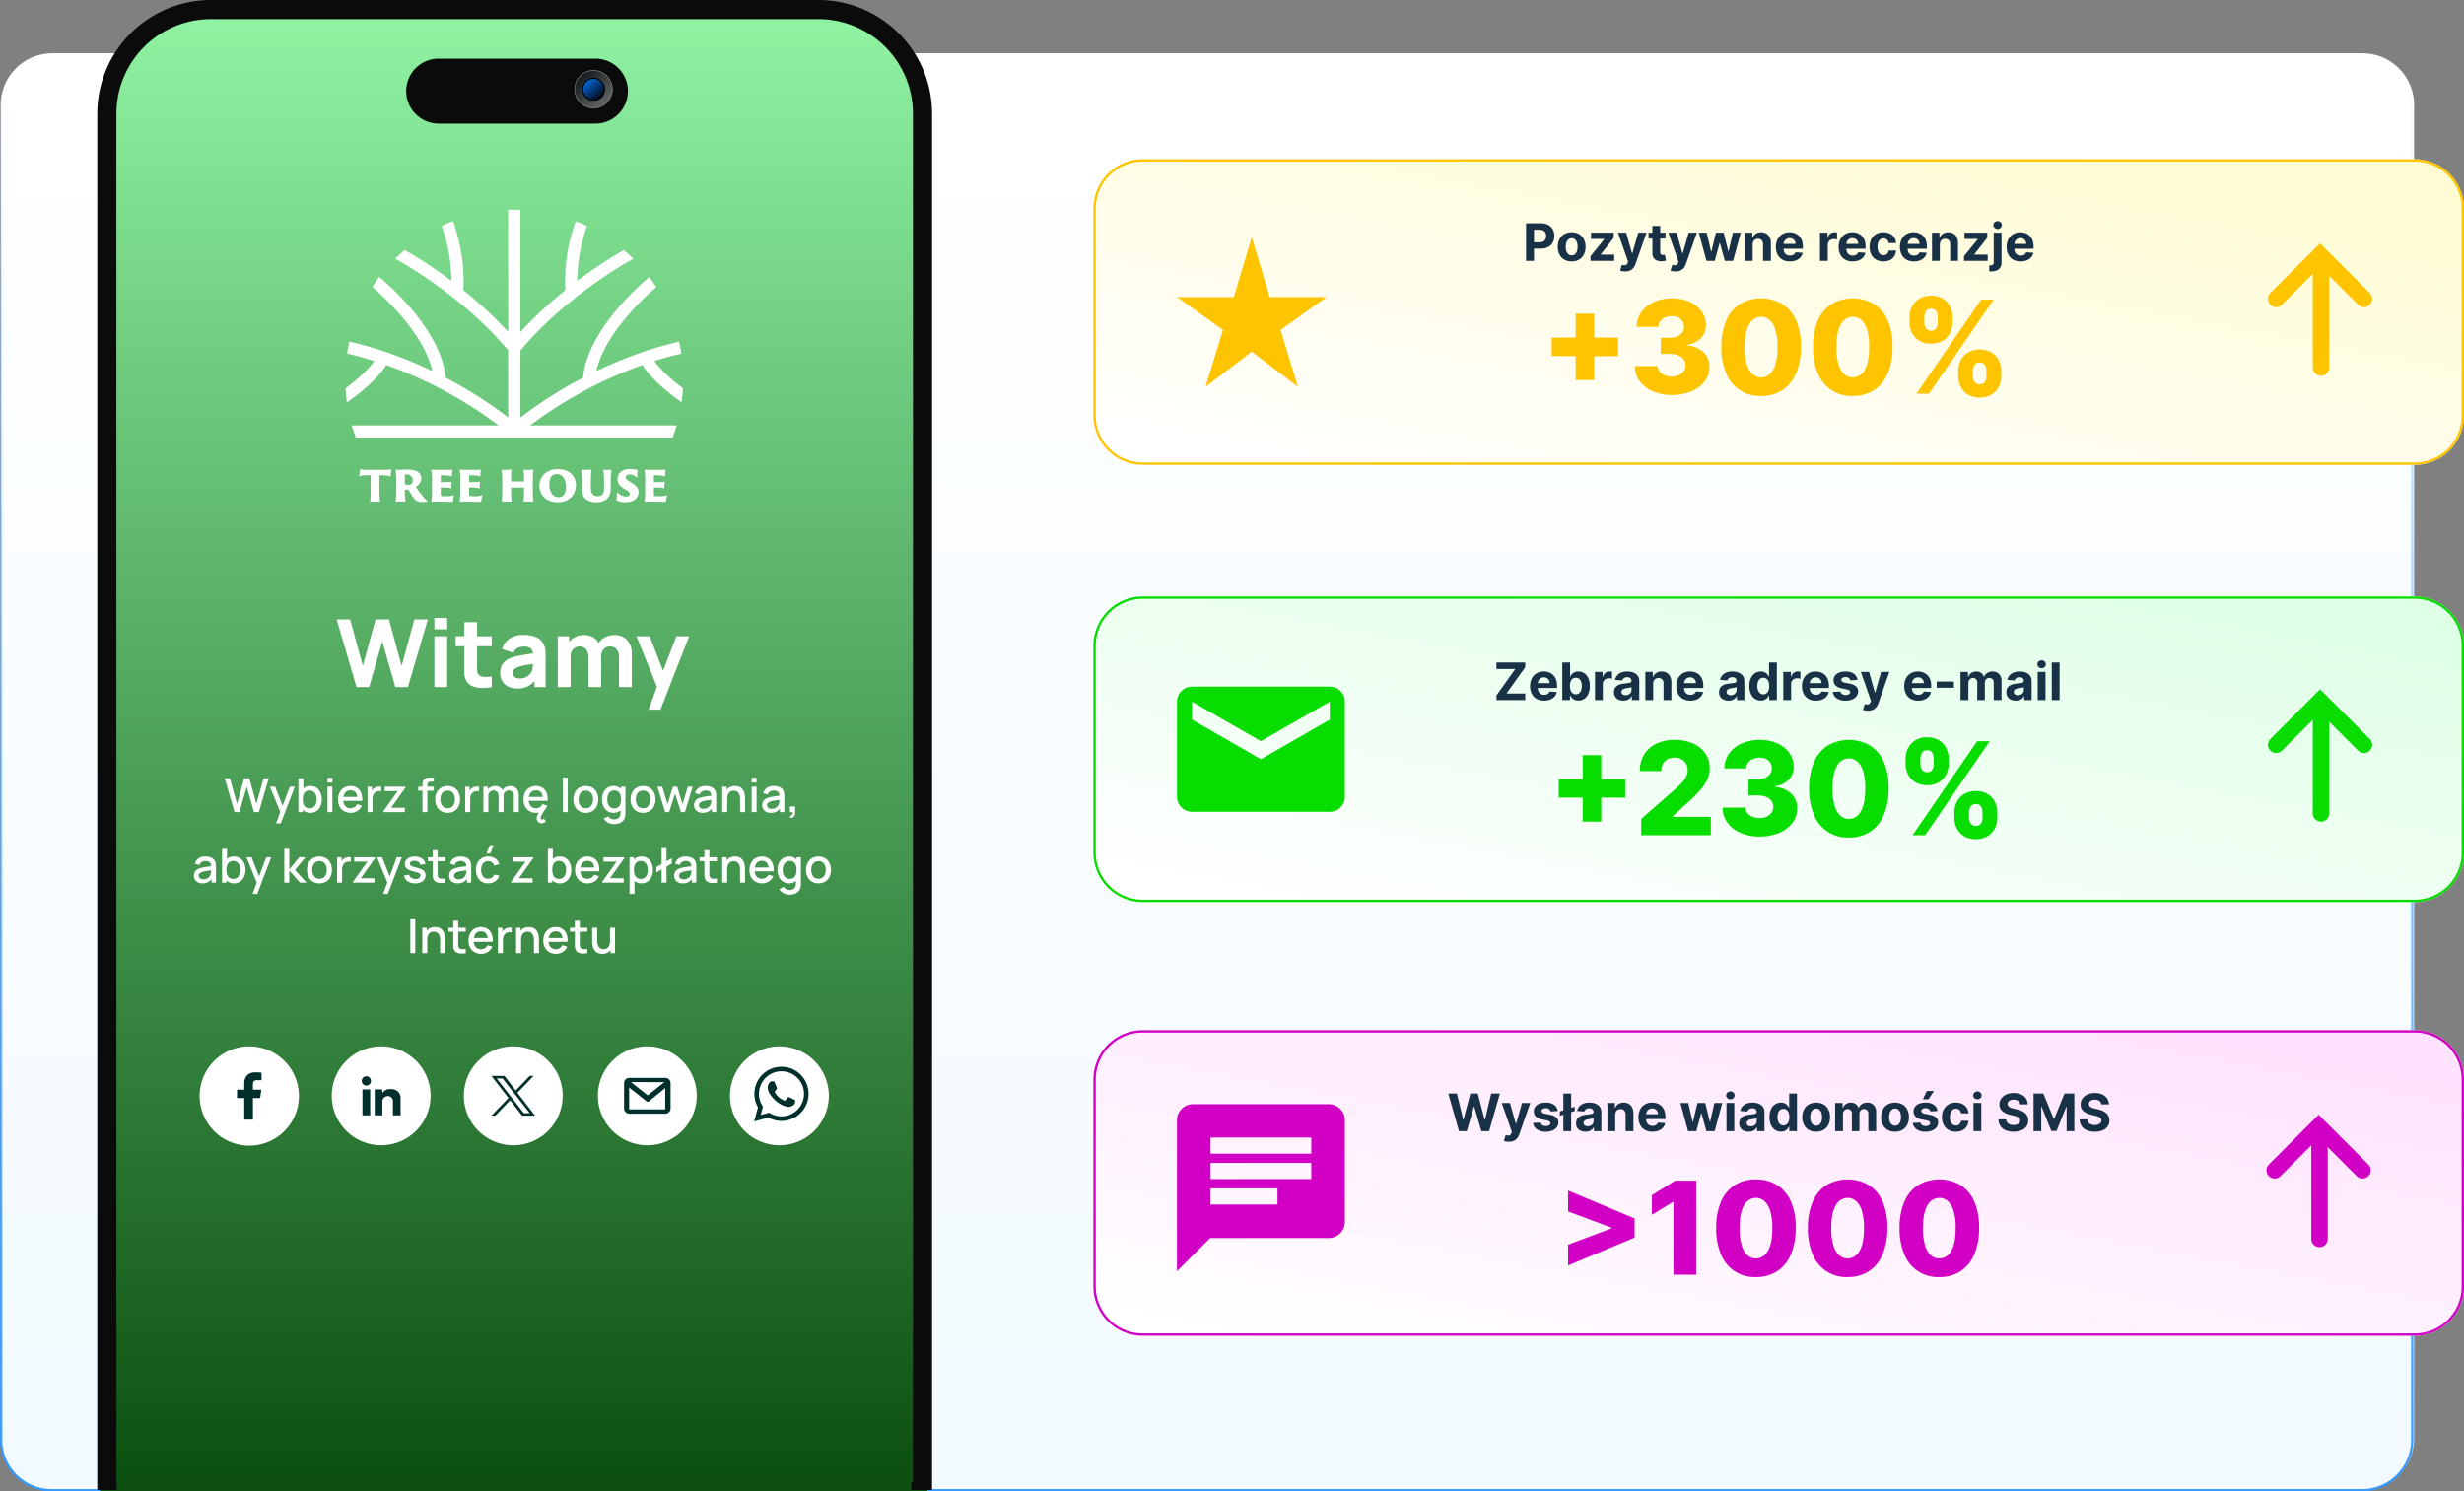 <svg xmlns="http://www.w3.org/2000/svg" xmlns:xlink="http://www.w3.org/1999/xlink" width="1048.09" height="634.501" viewBox="0 0 1048.09 634.501">
  <rect x="0" y="0" width="1048.09" height="634.501" fill="#808080" stroke="none"/>
  <defs>
    <linearGradient id="linear-gradient" x1="0.5" x2="0.5" y2="1" gradientUnits="objectBoundingBox">
      <stop offset="0" stop-color="#f2faff"/>
      <stop offset="1" stop-color="#fff"/>
    </linearGradient>
    <linearGradient id="linear-gradient-2" x1="0.5" x2="0.5" y2="1" gradientUnits="objectBoundingBox">
      <stop offset="0" stop-color="#369afe"/>
      <stop offset="1" stop-color="#369afe" stop-opacity="0"/>
    </linearGradient>
    <linearGradient id="linear-gradient-3" x1="0.982" y1="0.069" x2="0.199" y2="1" gradientUnits="objectBoundingBox">
      <stop offset="0" stop-color="#fff"/>
      <stop offset="1" stop-color="#dfffe6"/>
    </linearGradient>
    <linearGradient id="linear-gradient-4" x1="0.982" y1="0.069" x2="0.199" y2="1" gradientUnits="objectBoundingBox">
      <stop offset="0" stop-color="#fff"/>
      <stop offset="1" stop-color="#fffcd3"/>
    </linearGradient>
    <linearGradient id="linear-gradient-5" x1="0.982" y1="0.069" x2="0.199" y2="1" gradientUnits="objectBoundingBox">
      <stop offset="0" stop-color="#fff"/>
      <stop offset="1" stop-color="#ffe2fd"/>
    </linearGradient>
    <linearGradient id="linear-gradient-6" x1="0.5" x2="0.5" y2="1" gradientUnits="objectBoundingBox">
      <stop offset="0" stop-color="#90f5a4"/>
      <stop offset="1" stop-color="#0b4e0f"/>
    </linearGradient>
    <clipPath id="clip-path">
      <rect id="Rectangle_2456" data-name="Rectangle 2456" width="143.519" height="124.45" fill="#fff"/>
    </clipPath>
    <linearGradient id="linear-gradient-7" x1="0.194" y1="0.089" x2="0.869" y2="0.827" gradientUnits="objectBoundingBox">
      <stop offset="0" stop-color="#15191a"/>
      <stop offset="1" stop-color="#626566"/>
    </linearGradient>
    <linearGradient id="linear-gradient-8" x1="0.238" y1="0.191" x2="0.827" y2="0.843" gradientUnits="objectBoundingBox">
      <stop offset="0" stop-color="#0560cb"/>
      <stop offset="1" stop-color="#000913"/>
    </linearGradient>
  </defs>
  <g id="Group_1912" data-name="Group 1912" transform="translate(-22235.711 -6366.327)">
    <path id="Path_4240" data-name="Path 4240" d="M22,0h982.579a22,22,0,0,1,22,22V589.212a22,22,0,0,1-22,22H22a22,22,0,0,1-22-22V22A22,22,0,0,1,22,0Z" transform="translate(23262.578 7000.204) rotate(180)" fill="url(#linear-gradient)"/>
    <path id="Image_33" data-name="Image 33" d="M22,1A20.982,20.982,0,0,0,1,22V589.212a20.982,20.982,0,0,0,21,21h982.579a20.982,20.982,0,0,0,21-21V22a20.982,20.982,0,0,0-21-21H22m0-1h982.579a22,22,0,0,1,22,22V589.212a22,22,0,0,1-22,22H22a22,22,0,0,1-22-22V22A22,22,0,0,1,22,0Z" transform="translate(23262.289 7000.829) rotate(180)" fill="url(#linear-gradient-2)"/>
    <path id="Path_4243" data-name="Path 4243" d="M21,0H562a21,21,0,0,1,21,21v88a21,21,0,0,1-21,21H21A21,21,0,0,1,0,109V21A21,21,0,0,1,21,0Z" transform="translate(23283.801 6750.066) rotate(180)" fill="url(#linear-gradient-3)"/>
    <path id="Path_4243_-_Outline" data-name="Path 4243 - Outline" d="M21,1A19.983,19.983,0,0,0,1,21v88a19.983,19.983,0,0,0,20,20H562a19.983,19.983,0,0,0,20-20V21A19.983,19.983,0,0,0,562,1H21m0-1H562a21,21,0,0,1,21,21v88a21,21,0,0,1-21,21H21A21,21,0,0,1,0,109V21A21,21,0,0,1,21,0Z" transform="translate(23283.801 6750.066) rotate(180)" fill="#07db00"/>
    <path id="Path_4239" data-name="Path 4239" d="M21,0H562a21,21,0,0,1,21,21v88a21,21,0,0,1-21,21H21A21,21,0,0,1,0,109V21A21,21,0,0,1,21,0Z" transform="translate(23283.801 6564.066) rotate(180)" fill="url(#linear-gradient-4)"/>
    <path id="Path_4239_-_Outline" data-name="Path 4239 - Outline" d="M21,1A19.983,19.983,0,0,0,1,21v88a19.983,19.983,0,0,0,20,20H562a19.983,19.983,0,0,0,20-20V21A19.983,19.983,0,0,0,562,1H21m0-1H562a21,21,0,0,1,21,21v88a21,21,0,0,1-21,21H21A21,21,0,0,1,0,109V21A21,21,0,0,1,21,0Z" transform="translate(23283.801 6564.066) rotate(180)" fill="#ffc400"/>
    <path id="Path_4245" data-name="Path 4245" d="M21,0H562a21,21,0,0,1,21,21v88a21,21,0,0,1-21,21H21A21,21,0,0,1,0,109V21A21,21,0,0,1,21,0Z" transform="translate(23283.801 6934.591) rotate(180)" fill="url(#linear-gradient-5)"/>
    <path id="Path_4245_-_Outline" data-name="Path 4245 - Outline" d="M21,1A19.983,19.983,0,0,0,1,21v88a19.983,19.983,0,0,0,20,20H562a19.983,19.983,0,0,0,20-20V21A19.983,19.983,0,0,0,562,1H21m0-1H562a21,21,0,0,1,21,21v88a21,21,0,0,1-21,21H21A21,21,0,0,1,0,109V21A21,21,0,0,1,21,0Z" transform="translate(23283.801 6934.591) rotate(180)" fill="#d200c4"/>
    <path id="Path_4241" data-name="Path 4241" d="M0,50.118a3.5,3.5,0,0,1-3.5-3.5V0A3.5,3.5,0,0,1,0-3.5,3.5,3.5,0,0,1,3.5,0V46.618A3.5,3.5,0,0,1,0,50.118Z" transform="translate(23222.98 6476.038)" fill="#ffc400"/>
    <path id="Path_4214" data-name="Path 4214" d="M-20754.4,2953.427a3.488,3.488,0,0,1-2.475-1.025l-16.189-16.187-16.189,16.187a3.5,3.5,0,0,1-4.949,0,3.5,3.5,0,0,1,0-4.95l21.139-21.135,21.139,21.135a3.5,3.5,0,0,1,0,4.95A3.487,3.487,0,0,1-20754.4,2953.427Z" transform="translate(43995.641 3543.547)" fill="#ffc400"/>
    <path id="Path_4246" data-name="Path 4246" d="M0,50.118a3.5,3.5,0,0,1-3.5-3.5V0A3.5,3.5,0,0,1,0-3.5,3.5,3.5,0,0,1,3.5,0V46.618A3.5,3.5,0,0,1,0,50.118Z" transform="translate(23222.98 6665.733)" fill="#08dc00"/>
    <path id="Path_4215" data-name="Path 4215" d="M-20754.4,2953.427a3.488,3.488,0,0,1-2.475-1.025l-16.189-16.187-16.189,16.187a3.5,3.5,0,0,1-4.949,0,3.5,3.5,0,0,1,0-4.95l21.139-21.135,21.139,21.135a3.5,3.5,0,0,1,0,4.95A3.487,3.487,0,0,1-20754.4,2953.427Z" transform="translate(43995.641 3733.243)" fill="#08dc00"/>
    <path id="Path_4247" data-name="Path 4247" d="M0,50.118a3.5,3.5,0,0,1-3.5-3.5V0A3.5,3.5,0,0,1,0-3.5,3.5,3.5,0,0,1,3.5,0V46.618A3.5,3.5,0,0,1,0,50.118Z" transform="translate(23222.352 6846.757)" fill="#d200c4"/>
    <path id="Path_4216" data-name="Path 4216" d="M-20754.4,2953.427a3.488,3.488,0,0,1-2.475-1.025l-16.189-16.187-16.189,16.187a3.5,3.5,0,0,1-4.949,0,3.5,3.5,0,0,1,0-4.95l21.139-21.135,21.139,21.135a3.5,3.5,0,0,1,0,4.95A3.487,3.487,0,0,1-20754.4,2953.427Z" transform="translate(43995.016 3914.267)" fill="#d200c4"/>
    <path id="Path_4242" data-name="Path 4242" d="M7.828,21V5h6.313a6.451,6.451,0,0,1,3.1.691A4.765,4.765,0,0,1,19.2,7.605a5.726,5.726,0,0,1,.676,2.816,5.626,5.626,0,0,1-.687,2.813,4.746,4.746,0,0,1-1.988,1.9,6.717,6.717,0,0,1-3.145.68H10.031V13.1h3.477a3.405,3.405,0,0,0,1.613-.34,2.227,2.227,0,0,0,.953-.945,2.968,2.968,0,0,0,.316-1.395,2.938,2.938,0,0,0-.316-1.395,2.189,2.189,0,0,0-.957-.93,3.517,3.517,0,0,0-1.625-.332H11.211V21Zm19.406.234a6.1,6.1,0,0,1-3.145-.777,5.254,5.254,0,0,1-2.043-2.172,6.973,6.973,0,0,1-.719-3.238,7.009,7.009,0,0,1,.719-3.254A5.254,5.254,0,0,1,24.09,9.621a6.1,6.1,0,0,1,3.145-.777,6.1,6.1,0,0,1,3.145.777,5.254,5.254,0,0,1,2.043,2.172,7.009,7.009,0,0,1,.719,3.254,6.973,6.973,0,0,1-.719,3.238,5.254,5.254,0,0,1-2.043,2.172A6.1,6.1,0,0,1,27.234,21.234Zm.016-2.578a2.058,2.058,0,0,0,1.383-.473,2.907,2.907,0,0,0,.84-1.293,5.67,5.67,0,0,0,.285-1.867,5.67,5.67,0,0,0-.285-1.867,2.935,2.935,0,0,0-.84-1.3,2.047,2.047,0,0,0-1.383-.477,2.1,2.1,0,0,0-1.4.477,2.888,2.888,0,0,0-.852,1.3,5.67,5.67,0,0,0-.285,1.867A5.67,5.67,0,0,0,25,16.891a2.861,2.861,0,0,0,.852,1.293A2.115,2.115,0,0,0,27.25,18.656Zm8,2.344V19.016l5.875-7.273.008-.086h-5.68V9h9.68v2.164l-5.516,7.094-.008.086h5.727L45.328,21Zm14.7,4.5a6.783,6.783,0,0,1-1.184-.1,4.466,4.466,0,0,1-.91-.246l.75-2.484a4.115,4.115,0,0,0,1.059.2,1.349,1.349,0,0,0,.82-.219,1.641,1.641,0,0,0,.566-.8l.2-.508L46.938,9h3.5l2.484,8.813h.125L55.555,9h3.523L54.414,22.3a5.687,5.687,0,0,1-.91,1.691,3.83,3.83,0,0,1-1.449,1.117A5.109,5.109,0,0,1,49.945,25.5ZM67.164,9v2.5H59.938V9ZM61.578,6.125h3.328V17.313a1.493,1.493,0,0,0,.141.715.769.769,0,0,0,.395.355,1.581,1.581,0,0,0,.59.1,2.594,2.594,0,0,0,.469-.043l.359-.066.523,2.477q-.25.078-.7.184a5.876,5.876,0,0,1-1.1.129,5.031,5.031,0,0,1-2.105-.32,2.942,2.942,0,0,1-1.4-1.141,3.488,3.488,0,0,1-.492-1.953Zm9.8,19.375a6.783,6.783,0,0,1-1.184-.1,4.466,4.466,0,0,1-.91-.246l.75-2.484a4.115,4.115,0,0,0,1.059.2,1.349,1.349,0,0,0,.82-.219,1.641,1.641,0,0,0,.566-.8l.2-.508L68.375,9h3.5l2.484,8.813h.125L76.992,9h3.523L75.852,22.3a5.687,5.687,0,0,1-.91,1.691,3.83,3.83,0,0,1-1.449,1.117A5.109,5.109,0,0,1,71.383,25.5Zm13.2-4.5L81.32,9h3.367l1.859,8.063h.109L88.594,9h3.3l1.969,8.016h.1L95.8,9h3.359L95.9,21H92.375l-2.062-7.547h-.148L88.1,21Zm19.664-6.937V21h-3.328V9h3.172v2.117h.141a3.368,3.368,0,0,1,1.336-1.66,4.062,4.062,0,0,1,2.273-.613,4.22,4.22,0,0,1,2.18.547,3.722,3.722,0,0,1,1.445,1.559,5.249,5.249,0,0,1,.516,2.41V21h-3.328V13.953a2.425,2.425,0,0,0-.562-1.723,2.026,2.026,0,0,0-1.57-.621,2.365,2.365,0,0,0-1.184.289,1.988,1.988,0,0,0-.8.84A2.914,2.914,0,0,0,104.25,14.063Zm15.82,7.172a6.363,6.363,0,0,1-3.184-.754,5.1,5.1,0,0,1-2.051-2.141,7.051,7.051,0,0,1-.719-3.285,7.015,7.015,0,0,1,.719-3.25,5.3,5.3,0,0,1,2.027-2.18,5.884,5.884,0,0,1,3.074-.781,6.351,6.351,0,0,1,2.215.379,4.992,4.992,0,0,1,1.8,1.137,5.178,5.178,0,0,1,1.2,1.9,7.6,7.6,0,0,1,.43,2.676v.914H115.445V13.789h7a2.549,2.549,0,0,0-.312-1.273,2.274,2.274,0,0,0-.863-.871,2.519,2.519,0,0,0-1.277-.316,2.562,2.562,0,0,0-1.34.348,2.494,2.494,0,0,0-.91.93,2.648,2.648,0,0,0-.336,1.293v1.961a3.338,3.338,0,0,0,.332,1.539,2.377,2.377,0,0,0,.941,1,2.843,2.843,0,0,0,1.445.352,3.147,3.147,0,0,0,1.016-.156,2.108,2.108,0,0,0,.789-.469,2.038,2.038,0,0,0,.5-.766l3.078.2a4.2,4.2,0,0,1-.957,1.934,4.808,4.808,0,0,1-1.859,1.281A6.988,6.988,0,0,1,120.07,21.234ZM132.852,21V9h3.227v2.094h.125A3.119,3.119,0,0,1,137.3,9.4a2.909,2.909,0,0,1,1.781-.574,5.034,5.034,0,0,1,.539.031,3.8,3.8,0,0,1,.508.086V11.9a4.348,4.348,0,0,0-.648-.125,5.825,5.825,0,0,0-.758-.055,2.666,2.666,0,0,0-1.309.316,2.351,2.351,0,0,0-.906.879,2.5,2.5,0,0,0-.332,1.3V21Zm13.9.234a6.363,6.363,0,0,1-3.184-.754,5.1,5.1,0,0,1-2.051-2.141,7.051,7.051,0,0,1-.719-3.285,7.015,7.015,0,0,1,.719-3.25,5.3,5.3,0,0,1,2.027-2.18,5.884,5.884,0,0,1,3.074-.781,6.351,6.351,0,0,1,2.215.379,4.992,4.992,0,0,1,1.8,1.137,5.178,5.178,0,0,1,1.2,1.9,7.6,7.6,0,0,1,.43,2.676v.914H142.125V13.789h7a2.55,2.55,0,0,0-.312-1.273,2.274,2.274,0,0,0-.863-.871,2.519,2.519,0,0,0-1.277-.316,2.562,2.562,0,0,0-1.34.348,2.494,2.494,0,0,0-.91.93,2.648,2.648,0,0,0-.336,1.293v1.961a3.338,3.338,0,0,0,.332,1.539,2.377,2.377,0,0,0,.941,1,2.843,2.843,0,0,0,1.445.352,3.147,3.147,0,0,0,1.016-.156,2.108,2.108,0,0,0,.789-.469,2.038,2.038,0,0,0,.5-.766l3.078.2a4.2,4.2,0,0,1-.957,1.934,4.808,4.808,0,0,1-1.859,1.281A6.988,6.988,0,0,1,146.75,21.234Zm13.1,0a6.1,6.1,0,0,1-3.168-.785,5.222,5.222,0,0,1-2.031-2.184,7.039,7.039,0,0,1-.707-3.219,7,7,0,0,1,.715-3.238,5.287,5.287,0,0,1,2.035-2.18,6.033,6.033,0,0,1,3.141-.785,6.25,6.25,0,0,1,2.75.57,4.6,4.6,0,0,1,1.867,1.6,4.707,4.707,0,0,1,.758,2.422H162.07a2.455,2.455,0,0,0-.7-1.449,2.034,2.034,0,0,0-1.48-.551,2.229,2.229,0,0,0-1.348.418,2.7,2.7,0,0,0-.895,1.215,5.177,5.177,0,0,0-.32,1.93,5.347,5.347,0,0,0,.316,1.953,2.685,2.685,0,0,0,.895,1.227,2.373,2.373,0,0,0,2.379.188,2,2,0,0,0,.758-.684,2.6,2.6,0,0,0,.395-1.082h3.141a4.919,4.919,0,0,1-.746,2.418,4.548,4.548,0,0,1-1.84,1.629A6.134,6.134,0,0,1,159.852,21.234Zm12.969,0a6.363,6.363,0,0,1-3.184-.754,5.1,5.1,0,0,1-2.051-2.141,7.051,7.051,0,0,1-.719-3.285,7.015,7.015,0,0,1,.719-3.25,5.3,5.3,0,0,1,2.027-2.18,5.884,5.884,0,0,1,3.074-.781,6.351,6.351,0,0,1,2.215.379,4.992,4.992,0,0,1,1.8,1.137,5.178,5.178,0,0,1,1.2,1.9,7.6,7.6,0,0,1,.43,2.676v.914H168.2V13.789h7a2.55,2.55,0,0,0-.312-1.273,2.274,2.274,0,0,0-.863-.871,2.519,2.519,0,0,0-1.277-.316,2.562,2.562,0,0,0-1.34.348,2.494,2.494,0,0,0-.91.93,2.648,2.648,0,0,0-.336,1.293v1.961a3.338,3.338,0,0,0,.332,1.539,2.377,2.377,0,0,0,.941,1,2.843,2.843,0,0,0,1.445.352,3.147,3.147,0,0,0,1.016-.156,2.108,2.108,0,0,0,.789-.469,2.038,2.038,0,0,0,.5-.766l3.078.2A4.2,4.2,0,0,1,177.3,19.5a4.808,4.808,0,0,1-1.859,1.281A6.988,6.988,0,0,1,172.82,21.234Zm11.008-7.172V21H180.5V9h3.172v2.117h.141a3.368,3.368,0,0,1,1.336-1.66,4.062,4.062,0,0,1,2.273-.613,4.22,4.22,0,0,1,2.18.547,3.722,3.722,0,0,1,1.445,1.559,5.249,5.249,0,0,1,.516,2.41V21h-3.328V13.953a2.425,2.425,0,0,0-.562-1.723,2.026,2.026,0,0,0-1.57-.621,2.365,2.365,0,0,0-1.184.289,1.988,1.988,0,0,0-.8.84A2.914,2.914,0,0,0,183.828,14.063ZM194.117,21V19.016l5.875-7.273.008-.086h-5.68V9H204v2.164l-5.516,7.094-.008.086H204.2L204.2,21ZM206.758,9h3.328V21.594a4.136,4.136,0,0,1-.547,2.25,3.16,3.16,0,0,1-1.566,1.258,6.683,6.683,0,0,1-2.434.4q-.172,0-.332,0t-.34-.012v-2.6l.23.012q.1,0,.207,0a1.523,1.523,0,0,0,1.129-.34,1.426,1.426,0,0,0,.324-1.02Zm1.656-1.547a1.791,1.791,0,0,1-1.266-.5,1.593,1.593,0,0,1,0-2.375,1.877,1.877,0,0,1,2.543,0,1.6,1.6,0,0,1,0,2.375A1.8,1.8,0,0,1,208.414,7.453Zm9.8,13.781a6.363,6.363,0,0,1-3.184-.754,5.1,5.1,0,0,1-2.051-2.141,7.051,7.051,0,0,1-.719-3.285,7.015,7.015,0,0,1,.719-3.25A5.3,5.3,0,0,1,215,9.625a5.884,5.884,0,0,1,3.074-.781,6.351,6.351,0,0,1,2.215.379,4.992,4.992,0,0,1,1.8,1.137,5.178,5.178,0,0,1,1.2,1.9,7.6,7.6,0,0,1,.43,2.676v.914H213.586V13.789h7a2.55,2.55,0,0,0-.312-1.273,2.274,2.274,0,0,0-.863-.871,2.519,2.519,0,0,0-1.277-.316,2.562,2.562,0,0,0-1.34.348,2.494,2.494,0,0,0-.91.93,2.648,2.648,0,0,0-.336,1.293v1.961a3.338,3.338,0,0,0,.332,1.539,2.377,2.377,0,0,0,.941,1,2.843,2.843,0,0,0,1.445.352,3.147,3.147,0,0,0,1.016-.156,2.108,2.108,0,0,0,.789-.469,2.038,2.038,0,0,0,.5-.766l3.078.2a4.2,4.2,0,0,1-.957,1.934,4.808,4.808,0,0,1-1.859,1.281A6.988,6.988,0,0,1,218.211,21.234Z" transform="translate(22877 6456.313)" fill="#193147"/>
    <path id="Path_4244" data-name="Path 4244" d="M14.941,47.219V18.938h7.871V47.219ZM4.746,37l-.02-7.871,28.281.02v7.871ZM55.8,53.547a19.7,19.7,0,0,1-8.1-1.572,13.55,13.55,0,0,1-5.557-4.346,10.73,10.73,0,0,1-2.07-6.387H49.8a3.971,3.971,0,0,0,.84,2.314,5.155,5.155,0,0,0,2.129,1.572,7.851,7.851,0,0,0,3.066.566,7.107,7.107,0,0,0,3.037-.615,4.985,4.985,0,0,0,2.061-1.7,4.194,4.194,0,0,0,.723-2.49,3.961,3.961,0,0,0-.8-2.5,5.291,5.291,0,0,0-2.314-1.7,9.357,9.357,0,0,0-3.525-.605H51.133V29.211H55.02a7.85,7.85,0,0,0,3.135-.586,4.939,4.939,0,0,0,2.119-1.65,4,4,0,0,0,.742-2.451,4.2,4.2,0,0,0-.635-2.373,4.374,4.374,0,0,0-1.816-1.592,6.058,6.058,0,0,0-2.686-.566,7.182,7.182,0,0,0-2.9.566,4.951,4.951,0,0,0-2.061,1.6,4.153,4.153,0,0,0-.8,2.4H40.879a10.743,10.743,0,0,1,1.992-6.3A13.089,13.089,0,0,1,48.193,14a18.265,18.265,0,0,1,7.686-1.543,17.88,17.88,0,0,1,7.559,1.5,12.35,12.35,0,0,1,5.078,4.092,9.938,9.938,0,0,1,1.816,5.85,7.423,7.423,0,0,1-2.2,5.566,9.891,9.891,0,0,1-5.693,2.7v.313a11.239,11.239,0,0,1,7.021,3.008,8.443,8.443,0,0,1,2.354,6.152,9.91,9.91,0,0,1-2.041,6.162,13.555,13.555,0,0,1-5.664,4.219A21.164,21.164,0,0,1,55.8,53.547Zm38.008.43a15.3,15.3,0,0,1-14.863-9.658,27.734,27.734,0,0,1-2.031-11.26,27.7,27.7,0,0,1,2.061-11.182,15.51,15.51,0,0,1,5.82-7.012,18.084,18.084,0,0,1,18.047,0,15.518,15.518,0,0,1,5.85,7.021,27.191,27.191,0,0,1,2.031,11.172,28.069,28.069,0,0,1-2.051,11.289,15.877,15.877,0,0,1-5.83,7.158A16.139,16.139,0,0,1,93.809,53.977Zm0-7.91a5.765,5.765,0,0,0,5.059-3.193q1.934-3.193,1.914-9.814A24.512,24.512,0,0,0,99.9,25.9a9.115,9.115,0,0,0-2.441-4.209A5.329,5.329,0,0,0,93.809,20.3a5.72,5.72,0,0,0-5.02,3.135q-1.914,3.135-1.934,9.619a25.355,25.355,0,0,0,.85,7.285,9.193,9.193,0,0,0,2.451,4.307A5.313,5.313,0,0,0,93.809,46.066Zm39,7.91a15.3,15.3,0,0,1-14.863-9.658,27.734,27.734,0,0,1-2.031-11.26,27.7,27.7,0,0,1,2.061-11.182,15.51,15.51,0,0,1,5.82-7.012,18.084,18.084,0,0,1,18.047,0,15.518,15.518,0,0,1,5.85,7.021,27.191,27.191,0,0,1,2.031,11.172,28.069,28.069,0,0,1-2.051,11.289,15.877,15.877,0,0,1-5.83,7.158A16.139,16.139,0,0,1,132.813,53.977Zm0-7.91a5.765,5.765,0,0,0,5.059-3.193q1.934-3.193,1.914-9.814a24.512,24.512,0,0,0-.879-7.158,9.115,9.115,0,0,0-2.441-4.209,5.329,5.329,0,0,0-3.652-1.387,5.72,5.72,0,0,0-5.02,3.135q-1.914,3.135-1.934,9.619a25.355,25.355,0,0,0,.85,7.285,9.193,9.193,0,0,0,2.451,4.307A5.313,5.313,0,0,0,132.813,46.066Zm44.863-.566V43.391a9.881,9.881,0,0,1,1.064-4.551,8.4,8.4,0,0,1,3.1-3.359,9.182,9.182,0,0,1,4.961-1.27,9.406,9.406,0,0,1,5.029,1.26,8.186,8.186,0,0,1,3.086,3.34,10.057,10.057,0,0,1,1.045,4.58V45.5a9.956,9.956,0,0,1-1.055,4.551A8.283,8.283,0,0,1,191.8,53.41a10.481,10.481,0,0,1-10,0,8.256,8.256,0,0,1-3.076-3.359A10.033,10.033,0,0,1,177.676,45.5Zm6.23-2.109V45.5a5.035,5.035,0,0,0,.615,2.4,2.854,2.854,0,0,0,4.561.029,5.178,5.178,0,0,0,.586-2.432V43.391a5.647,5.647,0,0,0-.557-2.471,2.3,2.3,0,0,0-2.314-1.162,2.342,2.342,0,0,0-2.266,1.162A5.14,5.14,0,0,0,183.906,43.391ZM156.934,22.609V20.5a9.76,9.76,0,0,1,1.084-4.58,8.485,8.485,0,0,1,3.115-3.34,9.16,9.16,0,0,1,4.922-1.26,9.406,9.406,0,0,1,5.029,1.26,8.254,8.254,0,0,1,3.1,3.34,9.981,9.981,0,0,1,1.055,4.58v2.109a9.846,9.846,0,0,1-1.064,4.57,8.123,8.123,0,0,1-3.115,3.3,9.553,9.553,0,0,1-5,1.23,9.384,9.384,0,0,1-4.99-1.25,8.136,8.136,0,0,1-3.086-3.32A9.912,9.912,0,0,1,156.934,22.609Zm6.289-2.109v2.109a4.98,4.98,0,0,0,.615,2.432,2.3,2.3,0,0,0,2.217,1.123,2.329,2.329,0,0,0,2.295-1.123,5.25,5.25,0,0,0,.576-2.432V20.5a5.731,5.731,0,0,0-.547-2.471,2.3,2.3,0,0,0-2.324-1.162,2.265,2.265,0,0,0-2.236,1.191A5.4,5.4,0,0,0,163.223,20.5ZM159.883,53l27.5-40h5.332l-27.5,40Z" transform="translate(22891 6480.813)" fill="#ffc400"/>
    <path id="Path_4248" data-name="Path 4248" d="M14.941,47.219V18.938h7.871V47.219ZM4.746,37l-.02-7.871,28.281.02v7.871ZM39.824,53V46.047l14.59-12.773q1.641-1.484,2.793-2.725a10.216,10.216,0,0,0,1.758-2.5A6.251,6.251,0,0,0,59.57,25.3a5.344,5.344,0,0,0-.723-2.842,4.866,4.866,0,0,0-1.992-1.826,6.341,6.341,0,0,0-2.91-.645,6.04,6.04,0,0,0-2.91.674,4.737,4.737,0,0,0-1.943,1.943A6.358,6.358,0,0,0,48.4,25.7h-9.16a13.137,13.137,0,0,1,1.836-7.051,12.123,12.123,0,0,1,5.166-4.58,17.584,17.584,0,0,1,7.744-1.611,19.01,19.01,0,0,1,7.91,1.523A12.181,12.181,0,0,1,67.1,18.225a11,11,0,0,1,1.846,6.318,11.888,11.888,0,0,1-.918,4.531,18.521,18.521,0,0,1-3.291,4.961,71.429,71.429,0,0,1-6.729,6.5l-4.785,4.414v.254H69.434V53Zm50.313.547a19.7,19.7,0,0,1-8.1-1.572,13.55,13.55,0,0,1-5.557-4.346,10.73,10.73,0,0,1-2.07-6.387h9.727a3.971,3.971,0,0,0,.84,2.314,5.155,5.155,0,0,0,2.129,1.572,7.851,7.851,0,0,0,3.066.566,7.107,7.107,0,0,0,3.037-.615,4.985,4.985,0,0,0,2.061-1.7A4.194,4.194,0,0,0,96,40.891a3.961,3.961,0,0,0-.8-2.5,5.291,5.291,0,0,0-2.314-1.7,9.357,9.357,0,0,0-3.525-.605H85.469V29.211h3.887a7.85,7.85,0,0,0,3.135-.586,4.939,4.939,0,0,0,2.119-1.65,4,4,0,0,0,.742-2.451,4.2,4.2,0,0,0-.635-2.373A4.374,4.374,0,0,0,92.9,20.559a6.058,6.058,0,0,0-2.686-.566,7.182,7.182,0,0,0-2.9.566,4.951,4.951,0,0,0-2.061,1.6,4.153,4.153,0,0,0-.8,2.4H75.215a10.742,10.742,0,0,1,1.992-6.3A13.089,13.089,0,0,1,82.529,14a18.266,18.266,0,0,1,7.686-1.543,17.88,17.88,0,0,1,7.559,1.5,12.35,12.35,0,0,1,5.078,4.092,9.938,9.938,0,0,1,1.816,5.85,7.423,7.423,0,0,1-2.2,5.566,9.891,9.891,0,0,1-5.693,2.7v.313A11.239,11.239,0,0,1,103.8,35.48a8.443,8.443,0,0,1,2.354,6.152,9.91,9.91,0,0,1-2.041,6.162,13.555,13.555,0,0,1-5.664,4.219A21.164,21.164,0,0,1,90.137,53.547Zm38.008.43a15.3,15.3,0,0,1-14.863-9.658,27.734,27.734,0,0,1-2.031-11.26,27.7,27.7,0,0,1,2.061-11.182,15.51,15.51,0,0,1,5.82-7.012,18.084,18.084,0,0,1,18.047,0,15.518,15.518,0,0,1,5.85,7.021,27.191,27.191,0,0,1,2.031,11.172,28.069,28.069,0,0,1-2.051,11.289,15.877,15.877,0,0,1-5.83,7.158A16.139,16.139,0,0,1,128.145,53.977Zm0-7.91a5.765,5.765,0,0,0,5.059-3.193q1.934-3.193,1.914-9.814a24.512,24.512,0,0,0-.879-7.158,9.115,9.115,0,0,0-2.441-4.209,5.329,5.329,0,0,0-3.652-1.387,5.72,5.72,0,0,0-5.02,3.135q-1.914,3.135-1.934,9.619a25.355,25.355,0,0,0,.85,7.285,9.193,9.193,0,0,0,2.451,4.307A5.313,5.313,0,0,0,128.145,46.066Zm44.863-.566V43.391a9.881,9.881,0,0,1,1.064-4.551,8.4,8.4,0,0,1,3.1-3.359,9.182,9.182,0,0,1,4.961-1.27,9.406,9.406,0,0,1,5.029,1.26,8.186,8.186,0,0,1,3.086,3.34,10.057,10.057,0,0,1,1.045,4.58V45.5a9.956,9.956,0,0,1-1.055,4.551,8.283,8.283,0,0,1-3.105,3.359,10.481,10.481,0,0,1-10,0,8.256,8.256,0,0,1-3.076-3.359A10.033,10.033,0,0,1,173.008,45.5Zm6.23-2.109V45.5a5.035,5.035,0,0,0,.615,2.4,2.854,2.854,0,0,0,4.561.029A5.178,5.178,0,0,0,185,45.5V43.391a5.647,5.647,0,0,0-.557-2.471,2.3,2.3,0,0,0-2.314-1.162,2.342,2.342,0,0,0-2.266,1.162A5.14,5.14,0,0,0,179.238,43.391ZM152.266,22.609V20.5a9.76,9.76,0,0,1,1.084-4.58,8.485,8.485,0,0,1,3.115-3.34,9.16,9.16,0,0,1,4.922-1.26,9.406,9.406,0,0,1,5.029,1.26,8.254,8.254,0,0,1,3.1,3.34,9.981,9.981,0,0,1,1.055,4.58v2.109a9.846,9.846,0,0,1-1.064,4.57,8.123,8.123,0,0,1-3.115,3.3,9.553,9.553,0,0,1-5,1.23,9.384,9.384,0,0,1-4.99-1.25,8.136,8.136,0,0,1-3.086-3.32A9.912,9.912,0,0,1,152.266,22.609Zm6.289-2.109v2.109a4.98,4.98,0,0,0,.615,2.432,2.3,2.3,0,0,0,2.217,1.123,2.329,2.329,0,0,0,2.295-1.123,5.25,5.25,0,0,0,.576-2.432V20.5a5.731,5.731,0,0,0-.547-2.471,2.3,2.3,0,0,0-2.324-1.162,2.265,2.265,0,0,0-2.236,1.191A5.4,5.4,0,0,0,158.555,20.5ZM155.215,53l27.5-40h5.332l-27.5,40Z" transform="translate(22894 6668.652)" fill="#08dd00"/>
    <path id="Path_4249" data-name="Path 4249" d="M33.008,37.18,4.727,49.055V40.188L23.4,33.2l-.273.449V32.609l.273.43L4.727,26.066V17.18L33.008,29.055ZM59.2,13V53H49.551V22.023h-.234l-8.945,5.469V19.133L50.234,13Zm25.41,40.977a15.3,15.3,0,0,1-14.863-9.658,27.734,27.734,0,0,1-2.031-11.26,27.7,27.7,0,0,1,2.061-11.182,15.51,15.51,0,0,1,5.82-7.012,16.4,16.4,0,0,1,9.014-2.412,16.5,16.5,0,0,1,9.033,2.412,15.518,15.518,0,0,1,5.85,7.021,27.191,27.191,0,0,1,2.031,11.172,28.069,28.069,0,0,1-2.051,11.289,15.877,15.877,0,0,1-5.83,7.158A16.139,16.139,0,0,1,84.609,53.977Zm0-7.91a5.765,5.765,0,0,0,5.059-3.193q1.934-3.193,1.914-9.814A24.512,24.512,0,0,0,90.7,25.9a9.115,9.115,0,0,0-2.441-4.209A5.329,5.329,0,0,0,84.609,20.3a5.72,5.72,0,0,0-5.02,3.135q-1.914,3.135-1.934,9.619a25.355,25.355,0,0,0,.85,7.285,9.193,9.193,0,0,0,2.451,4.307A5.313,5.313,0,0,0,84.609,46.066Zm39,7.91a15.3,15.3,0,0,1-14.863-9.658,27.734,27.734,0,0,1-2.031-11.26,27.7,27.7,0,0,1,2.061-11.182,15.51,15.51,0,0,1,5.82-7.012,18.084,18.084,0,0,1,18.047,0,15.518,15.518,0,0,1,5.85,7.021,27.191,27.191,0,0,1,2.031,11.172,28.069,28.069,0,0,1-2.051,11.289,15.877,15.877,0,0,1-5.83,7.158A16.139,16.139,0,0,1,123.613,53.977Zm0-7.91a5.765,5.765,0,0,0,5.059-3.193q1.934-3.193,1.914-9.814a24.512,24.512,0,0,0-.879-7.158,9.115,9.115,0,0,0-2.441-4.209,5.329,5.329,0,0,0-3.652-1.387,5.72,5.72,0,0,0-5.02,3.135q-1.914,3.135-1.934,9.619a25.355,25.355,0,0,0,.85,7.285,9.193,9.193,0,0,0,2.451,4.307A5.313,5.313,0,0,0,123.613,46.066Zm39,7.91a15.3,15.3,0,0,1-14.863-9.658,27.734,27.734,0,0,1-2.031-11.26,27.7,27.7,0,0,1,2.061-11.182,15.51,15.51,0,0,1,5.82-7.012,18.084,18.084,0,0,1,18.047,0,15.518,15.518,0,0,1,5.85,7.021,27.191,27.191,0,0,1,2.031,11.172,28.069,28.069,0,0,1-2.051,11.289,15.877,15.877,0,0,1-5.83,7.158A16.139,16.139,0,0,1,162.617,53.977Zm0-7.91a5.765,5.765,0,0,0,5.059-3.193q1.934-3.193,1.914-9.814a24.512,24.512,0,0,0-.879-7.158,9.115,9.115,0,0,0-2.441-4.209,5.329,5.329,0,0,0-3.652-1.387,5.72,5.72,0,0,0-5.02,3.135q-1.914,3.135-1.934,9.619a25.356,25.356,0,0,0,.85,7.285,9.193,9.193,0,0,0,2.451,4.307A5.313,5.313,0,0,0,162.617,46.066Z" transform="translate(22898 6855.637)" fill="#d200c4"/>
    <path id="Path_4251" data-name="Path 4251" d="M6.234,21,1.656,5h3.7L8,16.117h.133L11.055,5h3.164l2.914,11.141h.141L19.922,5h3.7L19.039,21h-3.3L12.7,10.539H12.57L9.531,21Zm21.18,4.5a6.783,6.783,0,0,1-1.184-.1,4.466,4.466,0,0,1-.91-.246l.75-2.484a4.115,4.115,0,0,0,1.059.2,1.349,1.349,0,0,0,.82-.219,1.641,1.641,0,0,0,.566-.8l.2-.508L24.406,9h3.5l2.484,8.813h.125L33.023,9h3.523L31.883,22.3a5.687,5.687,0,0,1-.91,1.691,3.83,3.83,0,0,1-1.449,1.117A5.109,5.109,0,0,1,27.414,25.5Zm20.82-13.078-3.047.188a1.6,1.6,0,0,0-.336-.707,1.844,1.844,0,0,0-.676-.508,2.377,2.377,0,0,0-1-.191,2.461,2.461,0,0,0-1.3.324.978.978,0,0,0-.531.863.925.925,0,0,0,.344.727,2.728,2.728,0,0,0,1.18.477l2.172.438a5.384,5.384,0,0,1,2.609,1.156,2.721,2.721,0,0,1,.859,2.094,3.28,3.28,0,0,1-.691,2.07,4.516,4.516,0,0,1-1.891,1.387,7.178,7.178,0,0,1-2.762.5,6.457,6.457,0,0,1-3.793-1,3.849,3.849,0,0,1-1.652-2.715l3.273-.172a1.668,1.668,0,0,0,.719,1.105,3.049,3.049,0,0,0,2.871.039,1.031,1.031,0,0,0,.543-.879.929.929,0,0,0-.383-.746,2.788,2.788,0,0,0-1.156-.449l-2.078-.414a4.954,4.954,0,0,1-2.613-1.219,3.017,3.017,0,0,1-.855-2.211,3.219,3.219,0,0,1,.629-1.992A3.991,3.991,0,0,1,40.441,9.3a7.267,7.267,0,0,1,2.684-.453,5.938,5.938,0,0,1,3.582.961A3.716,3.716,0,0,1,48.234,12.422Zm7.2-1.836V12.43l-6.312,2.023V12.609ZM53.938,5V21H50.609V5Zm6.078,16.227a4.959,4.959,0,0,1-2.047-.4,3.235,3.235,0,0,1-1.418-1.2,3.541,3.541,0,0,1-.52-1.98,3.5,3.5,0,0,1,.367-1.68,2.973,2.973,0,0,1,1-1.094,4.844,4.844,0,0,1,1.441-.625,10.853,10.853,0,0,1,1.7-.3q1.047-.109,1.688-.207a2.357,2.357,0,0,0,.93-.293.652.652,0,0,0,.289-.578v-.047a1.444,1.444,0,0,0-.465-1.148,1.938,1.938,0,0,0-1.316-.406,2.345,2.345,0,0,0-1.43.395,1.852,1.852,0,0,0-.7.988l-3.078-.25a4.21,4.21,0,0,1,.922-1.895,4.471,4.471,0,0,1,1.777-1.234,6.805,6.805,0,0,1,2.527-.434,7.724,7.724,0,0,1,1.918.234A5.057,5.057,0,0,1,65.23,9.8a3.554,3.554,0,0,1,1.129,1.262,3.832,3.832,0,0,1,.414,1.84V21H63.617V19.336h-.094a3.337,3.337,0,0,1-.773.988,3.488,3.488,0,0,1-1.164.664A4.74,4.74,0,0,1,60.016,21.227Zm.953-2.3a2.767,2.767,0,0,0,1.3-.293,2.268,2.268,0,0,0,.883-.793,2.055,2.055,0,0,0,.32-1.133V15.438a1.7,1.7,0,0,1-.426.184q-.27.082-.605.148t-.672.117l-.609.09a4.117,4.117,0,0,0-1.023.273,1.652,1.652,0,0,0-.68.5,1.254,1.254,0,0,0-.242.785,1.194,1.194,0,0,0,.5,1.035A2.113,2.113,0,0,0,60.969,18.93Zm11.719-4.867V21H69.359V9h3.172v2.117h.141a3.368,3.368,0,0,1,1.336-1.66,4.062,4.062,0,0,1,2.273-.613,4.22,4.22,0,0,1,2.18.547,3.722,3.722,0,0,1,1.445,1.559,5.249,5.249,0,0,1,.516,2.41V21H77.094V13.953a2.425,2.425,0,0,0-.562-1.723,2.026,2.026,0,0,0-1.57-.621,2.365,2.365,0,0,0-1.184.289,1.988,1.988,0,0,0-.8.84A2.914,2.914,0,0,0,72.688,14.063Zm15.82,7.172a6.363,6.363,0,0,1-3.184-.754,5.1,5.1,0,0,1-2.051-2.141,7.051,7.051,0,0,1-.719-3.285,7.015,7.015,0,0,1,.719-3.25A5.3,5.3,0,0,1,85.3,9.625a5.884,5.884,0,0,1,3.074-.781,6.351,6.351,0,0,1,2.215.379,4.992,4.992,0,0,1,1.8,1.137,5.178,5.178,0,0,1,1.2,1.9,7.6,7.6,0,0,1,.43,2.676v.914H83.883V13.789h7a2.549,2.549,0,0,0-.312-1.273,2.274,2.274,0,0,0-.863-.871,2.519,2.519,0,0,0-1.277-.316,2.562,2.562,0,0,0-1.34.348,2.494,2.494,0,0,0-.91.93,2.648,2.648,0,0,0-.336,1.293v1.961a3.338,3.338,0,0,0,.332,1.539,2.377,2.377,0,0,0,.941,1,2.843,2.843,0,0,0,1.445.352,3.147,3.147,0,0,0,1.016-.156,2.108,2.108,0,0,0,.789-.469,2.038,2.038,0,0,0,.5-.766l3.078.2a4.2,4.2,0,0,1-.957,1.934,4.808,4.808,0,0,1-1.859,1.281A6.988,6.988,0,0,1,88.508,21.234ZM103.656,21,100.391,9h3.367l1.859,8.063h.109L107.664,9h3.3l1.969,8.016h.1L114.867,9h3.359l-3.258,12h-3.523l-2.062-7.547h-.148L107.172,21ZM120,21l-.008-12h3.328V21Zm1.664-13.555a1.758,1.758,0,0,1-1.27-.488,1.578,1.578,0,0,1-.527-1.191,1.558,1.558,0,0,1,.527-1.18,1.824,1.824,0,0,1,1.27-.5,1.787,1.787,0,0,1,1.27.5,1.6,1.6,0,0,1,0,2.375A1.758,1.758,0,0,1,121.664,7.445ZM129.4,21.227a4.959,4.959,0,0,1-2.047-.4,3.235,3.235,0,0,1-1.418-1.2,3.541,3.541,0,0,1-.52-1.98,3.5,3.5,0,0,1,.367-1.68,2.973,2.973,0,0,1,1-1.094,4.844,4.844,0,0,1,1.441-.625,10.853,10.853,0,0,1,1.7-.3q1.047-.109,1.688-.207a2.357,2.357,0,0,0,.93-.293.652.652,0,0,0,.289-.578v-.047a1.444,1.444,0,0,0-.465-1.148,1.938,1.938,0,0,0-1.316-.406,2.345,2.345,0,0,0-1.43.395,1.852,1.852,0,0,0-.7.988l-3.078-.25a4.21,4.21,0,0,1,.922-1.895,4.472,4.472,0,0,1,1.777-1.234,6.806,6.806,0,0,1,2.527-.434,7.724,7.724,0,0,1,1.918.234,5.057,5.057,0,0,1,1.633.727,3.555,3.555,0,0,1,1.129,1.262,3.832,3.832,0,0,1,.414,1.84V21H133V19.336h-.094a3.337,3.337,0,0,1-.773.988,3.488,3.488,0,0,1-1.164.664A4.74,4.74,0,0,1,129.4,21.227Zm.953-2.3a2.767,2.767,0,0,0,1.3-.293,2.268,2.268,0,0,0,.883-.793,2.055,2.055,0,0,0,.32-1.133V15.438a1.7,1.7,0,0,1-.426.184q-.27.082-.605.148t-.672.117l-.609.09a4.117,4.117,0,0,0-1.023.273,1.652,1.652,0,0,0-.68.5,1.254,1.254,0,0,0-.242.785,1.194,1.194,0,0,0,.5,1.035A2.113,2.113,0,0,0,130.352,18.93ZM143.164,21.2a4.493,4.493,0,0,1-2.473-.707,4.813,4.813,0,0,1-1.75-2.086,7.969,7.969,0,0,1-.645-3.387,7.858,7.858,0,0,1,.664-3.434,4.784,4.784,0,0,1,1.77-2.055,4.524,4.524,0,0,1,2.426-.684,3.728,3.728,0,0,1,1.684.34,3.351,3.351,0,0,1,1.094.844,4.412,4.412,0,0,1,.637.988h.1V5h3.32V21h-3.281V19.078h-.141a4.277,4.277,0,0,1-.66.988,3.326,3.326,0,0,1-1.1.809A3.819,3.819,0,0,1,143.164,21.2Zm1.055-2.648a2.131,2.131,0,0,0,1.363-.441,2.786,2.786,0,0,0,.859-1.238,5.278,5.278,0,0,0,.3-1.867,5.275,5.275,0,0,0-.3-1.859,2.669,2.669,0,0,0-.859-1.219,2.186,2.186,0,0,0-1.367-.43,2.158,2.158,0,0,0-1.383.445,2.723,2.723,0,0,0-.852,1.234A5.3,5.3,0,0,0,141.7,15a5.363,5.363,0,0,0,.293,1.848,2.786,2.786,0,0,0,.852,1.25A2.13,2.13,0,0,0,144.219,18.547Zm13.922,2.688A6.1,6.1,0,0,1,155,20.457a5.254,5.254,0,0,1-2.043-2.172,6.973,6.973,0,0,1-.719-3.238,7.009,7.009,0,0,1,.719-3.254A5.254,5.254,0,0,1,155,9.621a6.749,6.749,0,0,1,6.289,0,5.254,5.254,0,0,1,2.043,2.172,7.009,7.009,0,0,1,.719,3.254,6.973,6.973,0,0,1-.719,3.238,5.254,5.254,0,0,1-2.043,2.172A6.1,6.1,0,0,1,158.141,21.234Zm.016-2.578a2.058,2.058,0,0,0,1.383-.473,2.907,2.907,0,0,0,.84-1.293,5.67,5.67,0,0,0,.285-1.867,5.67,5.67,0,0,0-.285-1.867,2.935,2.935,0,0,0-.84-1.3,2.047,2.047,0,0,0-1.383-.477,2.1,2.1,0,0,0-1.4.477,2.888,2.888,0,0,0-.852,1.3,5.67,5.67,0,0,0-.285,1.867,5.67,5.67,0,0,0,.285,1.867,2.861,2.861,0,0,0,.852,1.293A2.115,2.115,0,0,0,158.156,18.656ZM166.219,21V9h3.172v2.117h.141a3.329,3.329,0,0,1,1.25-1.664,3.9,3.9,0,0,1,4.2,0,2.924,2.924,0,0,1,1.156,1.66h.125a3.206,3.206,0,0,1,1.332-1.652,4.129,4.129,0,0,1,2.285-.621,3.665,3.665,0,0,1,2.73,1.066,4.12,4.12,0,0,1,1.051,3.02V21h-3.32V13.586a1.965,1.965,0,0,0-.531-1.5,1.862,1.862,0,0,0-1.328-.5,1.789,1.789,0,0,0-1.414.574,2.2,2.2,0,0,0-.508,1.512V21h-3.227V13.516a1.942,1.942,0,0,0-.5-1.406,1.754,1.754,0,0,0-1.324-.523,1.833,1.833,0,0,0-1,.277,1.956,1.956,0,0,0-.7.773,2.482,2.482,0,0,0-.258,1.16V21Zm25.484.234a6.1,6.1,0,0,1-3.145-.777,5.254,5.254,0,0,1-2.043-2.172,6.973,6.973,0,0,1-.719-3.238,7.009,7.009,0,0,1,.719-3.254,5.254,5.254,0,0,1,2.043-2.172,6.749,6.749,0,0,1,6.289,0,5.254,5.254,0,0,1,2.043,2.172,7.009,7.009,0,0,1,.719,3.254,6.973,6.973,0,0,1-.719,3.238,5.254,5.254,0,0,1-2.043,2.172A6.1,6.1,0,0,1,191.7,21.234Zm.016-2.578a2.058,2.058,0,0,0,1.383-.473,2.907,2.907,0,0,0,.84-1.293,5.67,5.67,0,0,0,.285-1.867,5.67,5.67,0,0,0-.285-1.867,2.935,2.935,0,0,0-.84-1.3,2.047,2.047,0,0,0-1.383-.477,2.1,2.1,0,0,0-1.4.477,2.888,2.888,0,0,0-.852,1.3,5.67,5.67,0,0,0-.285,1.867,5.67,5.67,0,0,0,.285,1.867,2.861,2.861,0,0,0,.852,1.293A2.115,2.115,0,0,0,191.719,18.656Zm18.047-6.234-3.047.188a1.6,1.6,0,0,0-.336-.707,1.844,1.844,0,0,0-.676-.508,2.377,2.377,0,0,0-1-.191,2.461,2.461,0,0,0-1.3.324.978.978,0,0,0-.531.863.925.925,0,0,0,.344.727,2.728,2.728,0,0,0,1.18.477l2.172.438a5.384,5.384,0,0,1,2.609,1.156,2.721,2.721,0,0,1,.859,2.094,3.28,3.28,0,0,1-.691,2.07,4.516,4.516,0,0,1-1.891,1.387,7.178,7.178,0,0,1-2.762.5,6.457,6.457,0,0,1-3.793-1,3.849,3.849,0,0,1-1.652-2.715l3.273-.172a1.668,1.668,0,0,0,.719,1.105,3.049,3.049,0,0,0,2.871.039,1.031,1.031,0,0,0,.543-.879.929.929,0,0,0-.383-.746,2.788,2.788,0,0,0-1.156-.449l-2.078-.414a4.954,4.954,0,0,1-2.613-1.219,3.017,3.017,0,0,1-.855-2.211,3.219,3.219,0,0,1,.629-1.992A3.991,3.991,0,0,1,201.973,9.3a7.267,7.267,0,0,1,2.684-.453,5.938,5.938,0,0,1,3.582.961A3.716,3.716,0,0,1,209.766,12.422Zm-6.234-4.969L205.188,3.9h3.078l-2.383,3.555Zm14.031,13.781a6.1,6.1,0,0,1-3.168-.785,5.222,5.222,0,0,1-2.031-2.184,7.039,7.039,0,0,1-.707-3.219,7,7,0,0,1,.715-3.238,5.287,5.287,0,0,1,2.035-2.18,6.033,6.033,0,0,1,3.141-.785,6.25,6.25,0,0,1,2.75.57,4.6,4.6,0,0,1,1.867,1.6,4.707,4.707,0,0,1,.758,2.422h-3.141a2.455,2.455,0,0,0-.7-1.449,2.034,2.034,0,0,0-1.48-.551,2.229,2.229,0,0,0-1.348.418,2.7,2.7,0,0,0-.895,1.215,5.177,5.177,0,0,0-.32,1.93,5.347,5.347,0,0,0,.316,1.953,2.685,2.685,0,0,0,.895,1.227,2.373,2.373,0,0,0,2.379.188,2,2,0,0,0,.758-.684,2.6,2.6,0,0,0,.395-1.082h3.141a4.919,4.919,0,0,1-.746,2.418,4.548,4.548,0,0,1-1.84,1.629A6.134,6.134,0,0,1,217.563,21.234ZM225.07,21l-.008-12h3.328V21Zm1.664-13.555a1.758,1.758,0,0,1-1.27-.488,1.578,1.578,0,0,1-.527-1.191,1.558,1.558,0,0,1,.527-1.18,1.824,1.824,0,0,1,1.27-.5,1.787,1.787,0,0,1,1.27.5,1.6,1.6,0,0,1,0,2.375A1.758,1.758,0,0,1,226.734,7.445ZM244.891,9.6a1.977,1.977,0,0,0-.8-1.469,3.189,3.189,0,0,0-1.93-.523,3.741,3.741,0,0,0-1.4.23,1.967,1.967,0,0,0-.871.637,1.51,1.51,0,0,0-.3.922,1.3,1.3,0,0,0,.184.75,1.791,1.791,0,0,0,.551.551,3.934,3.934,0,0,0,.813.4,7.941,7.941,0,0,0,.984.285l1.438.344a10.139,10.139,0,0,1,1.922.625,5.838,5.838,0,0,1,1.516.961,4.04,4.04,0,0,1,1,1.344,4.285,4.285,0,0,1,.363,1.773,4.422,4.422,0,0,1-.746,2.543,4.754,4.754,0,0,1-2.125,1.664,8.513,8.513,0,0,1-3.34.59,8.772,8.772,0,0,1-3.371-.594,4.906,4.906,0,0,1-2.234-1.762,5.216,5.216,0,0,1-.84-2.895h3.273a2.418,2.418,0,0,0,.465,1.34,2.492,2.492,0,0,0,1.1.8,4.286,4.286,0,0,0,1.566.27,4.083,4.083,0,0,0,1.5-.25,2.29,2.29,0,0,0,.988-.7,1.606,1.606,0,0,0,.352-1.023,1.34,1.34,0,0,0-.316-.906,2.47,2.47,0,0,0-.922-.625,9.523,9.523,0,0,0-1.48-.469l-1.742-.437a7.305,7.305,0,0,1-3.2-1.539,3.57,3.57,0,0,1-1.164-2.82,4.179,4.179,0,0,1,.777-2.539,5.189,5.189,0,0,1,2.16-1.7,7.638,7.638,0,0,1,3.125-.609,7.42,7.42,0,0,1,3.113.609,4.923,4.923,0,0,1,2.074,1.7,4.485,4.485,0,0,1,.766,2.516ZM250.617,5h4.172L259.2,15.75h.188L263.789,5h4.172V21H264.68V10.586h-.133l-4.141,10.336h-2.234l-4.141-10.375H253.9V21h-3.281Zm28.8,4.6a1.977,1.977,0,0,0-.8-1.469,3.189,3.189,0,0,0-1.93-.523,3.741,3.741,0,0,0-1.4.23,1.967,1.967,0,0,0-.871.637,1.51,1.51,0,0,0-.3.922,1.3,1.3,0,0,0,.184.75,1.791,1.791,0,0,0,.551.551,3.934,3.934,0,0,0,.813.4,7.94,7.94,0,0,0,.984.285l1.438.344a10.14,10.14,0,0,1,1.922.625,5.838,5.838,0,0,1,1.516.961,4.04,4.04,0,0,1,1,1.344,4.286,4.286,0,0,1,.363,1.773,4.422,4.422,0,0,1-.746,2.543,4.754,4.754,0,0,1-2.125,1.664,8.513,8.513,0,0,1-3.34.59,8.772,8.772,0,0,1-3.371-.594,4.906,4.906,0,0,1-2.234-1.762,5.216,5.216,0,0,1-.84-2.895H273.5a2.419,2.419,0,0,0,.465,1.34,2.492,2.492,0,0,0,1.1.8,4.286,4.286,0,0,0,1.566.27,4.083,4.083,0,0,0,1.5-.25,2.29,2.29,0,0,0,.988-.7,1.606,1.606,0,0,0,.352-1.023,1.34,1.34,0,0,0-.316-.906,2.47,2.47,0,0,0-.922-.625,9.523,9.523,0,0,0-1.48-.469l-1.742-.437a7.305,7.305,0,0,1-3.2-1.539,3.57,3.57,0,0,1-1.164-2.82,4.179,4.179,0,0,1,.777-2.539,5.189,5.189,0,0,1,2.16-1.7,7.638,7.638,0,0,1,3.125-.609,7.42,7.42,0,0,1,3.113.609,4.923,4.923,0,0,1,2.074,1.7,4.485,4.485,0,0,1,.766,2.516Z" transform="translate(22850.088 6826.55)" fill="#193147"/>
    <path id="Path_4217" data-name="Path 4217" d="M92.166-856.389l7.395-24.172L80-894.555h24.172L111.806-920l7.633,25.445h24.172l-19.561,13.995,7.395,24.172-19.64-14.949Z" transform="translate(22656.35 7387.261)" fill="#ffc400"/>
    <path id="Path_4218" data-name="Path 4218" d="M112.4-705.73a6.14,6.14,0,0,1-4.484-1.912A6.14,6.14,0,0,1,106-712.126V-752.6a6.14,6.14,0,0,1,1.912-4.484A6.14,6.14,0,0,1,112.4-759h58.616a6.092,6.092,0,0,1,4.532,1.912,6.217,6.217,0,0,1,1.864,4.484v40.477a6.217,6.217,0,0,1-1.864,4.484,6.092,6.092,0,0,1-4.532,1.912ZM141.7-728.117l29.308-16.85V-752.6L141.7-735.8,112.4-752.6v7.637Z" transform="translate(22630.35 7417.432)" fill="#08dd00"/>
    <path id="Path_4219" data-name="Path 4219" d="M90-799.958v-64.176a6.611,6.611,0,0,1,2.017-4.849A6.612,6.612,0,0,1,96.866-871h57.676a6.612,6.612,0,0,1,4.849,2.017,6.611,6.611,0,0,1,2.017,4.849v43.211a6.611,6.611,0,0,1-2.017,4.849,6.612,6.612,0,0,1-4.849,2.017H104.1Zm14.282-28.38h28.472V-835.2H104.282Zm0-10.8h42.845v-6.866H104.282Zm0-10.8h42.845v-6.866H104.282Z" transform="translate(22646.35 7707.07)" fill="#d200c4"/>
    <g id="Group_1863" data-name="Group 1863">
      <path id="Path_4252" data-name="Path 4252" d="M48,0H304a48,48,0,0,1,48,48V633H0V48A48,48,0,0,1,48,0Z" transform="translate(22278.18 6367.829)" fill="url(#linear-gradient-6)"/>
      <g id="Group_1828" data-name="Group 1828" transform="translate(22382.691 6455.53)" clip-path="url(#clip-path)">
        <path id="Path_4221" data-name="Path 4221" d="M24.8,469.27a13.449,13.449,0,0,0,3.43.254h6.5a18.826,18.826,0,0,0,3.346-.212,19.1,19.1,0,0,0-.339,3.176,4.536,4.536,0,0,0-2.118-.572,25.117,25.117,0,0,0-2.647-.106v6.035c0,1.927.127,4.214.254,5.23a15.245,15.245,0,0,0-1.651-.064c-1.122,0-2.1.042-2.541.085a49.161,49.161,0,0,0,.212-5.251v-6.035c-.72,0-1.165,0-2.308.064a7.842,7.842,0,0,0-2.668.444,24.606,24.606,0,0,0,.529-3.049" transform="translate(-18.56 -358.858)" fill="#fff"/>
        <path id="Path_4222" data-name="Path 4222" d="M90.782,475.219a23.945,23.945,0,0,0-.317-5.209c.551.042,1.08.063,1.694.063.275,0,2.414-.085,3.367-.085a8.868,8.868,0,0,1,3.9.656,3.382,3.382,0,0,1,1.99,3.113,4.211,4.211,0,0,1-2.35,3.536,52.835,52.835,0,0,0,3.282,4.4,9.793,9.793,0,0,0,1.969,1.821,10.358,10.358,0,0,1-2.541.233,3.74,3.74,0,0,1-2.774-.8c-1.165-1.016-2.52-3.621-3.028-4.341-.021-.064-.085-.106-.191-.106H94.488c-.064,0-.085.021-.085.085v.36a31.5,31.5,0,0,0,.3,4.68c-.381-.042-1.038-.064-1.736-.064-.741,0-2.1.042-2.456.085a42.1,42.1,0,0,0,.275-5.251ZM94.4,476c0,.169.021.191.085.233a4.026,4.026,0,0,0,1.588.233,1.634,1.634,0,0,0,.889-.191,1.881,1.881,0,0,0,.8-1.715,2.428,2.428,0,0,0-2.5-2.52,2.247,2.247,0,0,0-.8.085c-.064.021-.064.064-.064.127Z" transform="translate(-69.18 -359.408)" fill="#fff"/>
        <path id="Path_4223" data-name="Path 4223" d="M155.231,475.082a22.684,22.684,0,0,0-.318-5.209,21.8,21.8,0,0,0,2.181.064h4.743a9.573,9.573,0,0,0,2.118-.127,22.609,22.609,0,0,0-.212,3.007,5.2,5.2,0,0,0-2.2-.487c-.678-.064-1.991-.106-2.5-.106-.042,0-.064.042-.064.084v2.753c0,.021.021.085.064.085.571.021,1.927,0,2.689-.021a6.927,6.927,0,0,0,1.906-.191,19.188,19.188,0,0,0-.212,3.028,3.276,3.276,0,0,0-1.758-.444c-.572-.064-2.011-.064-2.626-.064a.056.056,0,0,0-.064.064v.4c0,2.541.021,2.964.127,3.049a.785.785,0,0,0,.444.127,14.867,14.867,0,0,0,1.8.085,8.583,8.583,0,0,0,3.325-.508,15.847,15.847,0,0,0-.572,2.816,5.729,5.729,0,0,1-1.228.064c-2.414,0-3.96-.127-5.527-.127-1.143,0-1.991.043-2.35.064a46.456,46.456,0,0,0,.233-5.23Z" transform="translate(-118.465 -359.271)" fill="#fff"/>
        <path id="Path_4224" data-name="Path 4224" d="M206.423,475.082a22.683,22.683,0,0,0-.318-5.209,21.8,21.8,0,0,0,2.181.064h4.743a9.573,9.573,0,0,0,2.118-.127,22.613,22.613,0,0,0-.212,3.007,5.2,5.2,0,0,0-2.2-.487c-.678-.064-1.99-.106-2.5-.106-.042,0-.064.042-.064.084v2.753c0,.021.021.085.064.085.572.021,1.927,0,2.689-.021a6.927,6.927,0,0,0,1.906-.191,19.186,19.186,0,0,0-.212,3.028,3.276,3.276,0,0,0-1.758-.444c-.572-.064-2.011-.064-2.626-.064a.056.056,0,0,0-.064.064v.4c0,2.541.021,2.964.127,3.049a.785.785,0,0,0,.444.127,14.867,14.867,0,0,0,1.8.085,8.582,8.582,0,0,0,3.325-.508,15.847,15.847,0,0,0-.572,2.816,5.73,5.73,0,0,1-1.228.064c-2.414,0-3.96-.127-5.527-.127-1.143,0-1.991.043-2.35.064a46.455,46.455,0,0,0,.233-5.23Z" transform="translate(-157.612 -359.271)" fill="#fff"/>
        <path id="Path_4225" data-name="Path 4225" d="M282.292,475.151a27.254,27.254,0,0,0-.318-5.209c.3.042,1.08.064,1.779.064,1.143,0,2.1-.064,2.456-.106-.064.678-.169,2.054-.169,4.785v.148c0,.106.021.127.064.127h5.378c.042,0,.084-.021.084-.127v-.148a39.728,39.728,0,0,0-.233-4.743,26.4,26.4,0,0,0,4.193-.042,46.736,46.736,0,0,0-.233,5.251v3.176c0,1.927.106,4.235.233,5.23-.275-.043-1.143-.064-1.842-.064-.911,0-2.245.064-2.35.085.106-.868.233-3.028.233-5.251v-.7c0-.064-.021-.085-.064-.085h-5.378a.078.078,0,0,0-.085.085v.7c0,1.927.106,4.235.212,5.23-.233-.021-.847-.064-1.63-.064-1.228,0-2.223.064-2.541.085.106-.868.212-3.028.212-5.251Z" transform="translate(-215.63 -359.34)" fill="#fff"/>
        <path id="Path_4226" data-name="Path 4226" d="M350.463,476.114c0-3.346,2.35-7.115,7.919-7.115,4.912,0,7.623,3.176,7.623,6.712,0,4.108-2.711,7.39-7.835,7.39-5.527,0-7.708-3.812-7.708-6.988m11.328.381c0-2.181-.826-5.378-4-5.378-1.546,0-3.134.974-3.134,4.235,0,2.562,1.038,5.611,4.023,5.611,1.165,0,3.113-.529,3.113-4.468" transform="translate(-268.005 -358.651)" fill="#fff"/>
        <path id="Path_4227" data-name="Path 4227" d="M427.827,470.006a20.757,20.757,0,0,0,2.689-.106c-.085.762-.233,2.71-.233,5.251v2.2c0,1.99.3,2.837,1.228,3.43a3.042,3.042,0,0,0,1.715.424,2.576,2.576,0,0,0,1.736-.487c.8-.656.932-1.482.932-3.981v-1.588a39.434,39.434,0,0,0-.318-5.209c.318.042,1.016.064,1.482.064a14.446,14.446,0,0,0,1.99-.106,36.939,36.939,0,0,0-.318,5.251v1.694c0,2.075-.064,4.341-1.948,5.8a6.489,6.489,0,0,1-3.939,1.143,7.413,7.413,0,0,1-4.616-1.186c-.974-.762-1.673-1.906-1.673-4.489v-2.965a31.491,31.491,0,0,0-.36-5.209c.381.042,1.016.064,1.63.064" transform="translate(-325.919 -359.34)" fill="#fff"/>
        <path id="Path_4228" data-name="Path 4228" d="M489.925,478.718a5.579,5.579,0,0,0,3.875,1.99c1.08,0,1.567-.466,1.567-1.1,0-.487-.191-.889-1.461-1.673l-1-.593c-2.266-1.4-2.753-2.774-2.753-4.193,0-2.266,1.906-4.15,4.955-4.15a14.044,14.044,0,0,1,2.1.127c.911.127,1.4.191,1.546.191a24.151,24.151,0,0,0-.233,3.494,4.262,4.262,0,0,0-3.3-1.5c-1.059,0-1.524.529-1.524,1.165,0,.466.127.868,1.143,1.5l1,.635c2.414,1.482,3.282,2.435,3.282,4.193A4.074,4.074,0,0,1,497,482.339a7.059,7.059,0,0,1-3.367.762,8.72,8.72,0,0,1-3.939-.8,25.9,25.9,0,0,0,.233-3.578" transform="translate(-374.476 -358.651)" fill="#fff"/>
        <path id="Path_4229" data-name="Path 4229" d="M540.526,475.082a22.681,22.681,0,0,0-.318-5.209,21.8,21.8,0,0,0,2.181.064h4.743a9.573,9.573,0,0,0,2.118-.127,22.618,22.618,0,0,0-.212,3.007,5.2,5.2,0,0,0-2.2-.487c-.678-.064-1.99-.106-2.5-.106-.042,0-.064.042-.064.084v2.753c0,.021.021.085.064.085.571.021,1.927,0,2.689-.021a6.927,6.927,0,0,0,1.906-.191,19.184,19.184,0,0,0-.212,3.028,3.277,3.277,0,0,0-1.758-.444c-.572-.064-2.011-.064-2.625-.064a.056.056,0,0,0-.064.064v.4c0,2.541.021,2.964.127,3.049a.785.785,0,0,0,.444.127,14.866,14.866,0,0,0,1.8.085,8.583,8.583,0,0,0,3.325-.508,15.834,15.834,0,0,0-.572,2.816,5.73,5.73,0,0,1-1.228.064c-2.414,0-3.96-.127-5.527-.127-1.143,0-1.99.043-2.35.064a46.454,46.454,0,0,0,.233-5.23Z" transform="translate(-413.106 -359.271)" fill="#fff"/>
        <path id="Path_4230" data-name="Path 4230" d="M126.282,66.1c4.17,6.493,11.92,12.508,16.653,15.816q.412-2.948.584-5.968c-3.984-2.963-9.009-7.176-12.149-11.557,4.851-1.542,8.794-2.545,11.481-3.157q-.383-2.581-.948-5.1a157.177,157.177,0,0,0-19.912,6.015c-4.435,1.646-9.629,3.783-15.307,6.5,3.56-15.921,20.366-31.352,25.481-35.744q-1.416-2.191-2.984-4.269c-5.427,4.565-26.246,23.26-28.191,42.861A181.937,181.937,0,0,0,74.346,88.451v-28.5c18.889-22.662,44.355-37.03,48.077-39.061q-1.934-1.922-4.012-3.695c-2.843,1.609-8.367,4.889-15.186,9.7-1.464,1.034-3.034,2.174-4.683,3.412a71.8,71.8,0,0,1,4.144-23.339q-2.334-1.114-4.758-2.063A74.2,74.2,0,0,0,93.5,34.229,170.72,170.72,0,0,0,74.346,52.082V.051C73.486.02,72.625,0,71.758,0S70.029.02,69.17.051V51.975a170.872,170.872,0,0,0-19.06-17.746A74.186,74.186,0,0,0,45.674,4.881q-2.424.944-4.76,2.057a71.778,71.778,0,0,1,4.159,23.378c-1.649-1.239-3.219-2.379-4.683-3.412-6.867-4.849-12.42-8.141-15.245-9.737q-2.077,1.771-4.016,3.693c3.485,1.895,29.031,16.226,48.042,38.978V88.376A182.006,182.006,0,0,0,42.623,71.5C40.671,51.832,19.706,33.072,14.372,28.593q-1.568,2.076-2.987,4.265c5.039,4.319,21.969,19.811,25.543,35.8-5.678-2.719-10.873-4.856-15.307-6.5A156.9,156.9,0,0,0,1.616,56.118q-.563,2.518-.949,5.1c2.688.609,6.668,1.618,11.575,3.178C9.08,68.8,4,73.05,0,76.019q.172,3.017.589,5.963C5.314,78.689,13.135,72.638,17.331,66.1q1.288.456,2.633.956a179.882,179.882,0,0,1,45.1,24.7H2.666q.756,2.631,1.7,5.176H139.145q.947-2.544,1.7-5.176h-62.3a179.885,179.885,0,0,1,45.1-24.7q1.345-.5,2.633-.956" transform="translate(0 0.001)" fill="#fff"/>
      </g>
      <path id="Path_4235" data-name="Path 4235" d="M577.094,21.432A21.026,21.026,0,1,1,556.067.406a21.026,21.026,0,0,1,21.026,21.026" transform="translate(21841.779 6811.07)" fill="#fff" fill-rule="evenodd"/>
      <path id="Path_4236" data-name="Path 4236" d="M594.756,65.2h3.283V76.226h-3.283Zm1.621-5.594a1.986,1.986,0,0,1,0,3.972,1.987,1.987,0,0,1,0-3.972m3.607,5.594h3.243v1.54a3.752,3.752,0,0,1,3.121-1.662h.892a3.745,3.745,0,0,1,3.729,3.729v7.417h-3.243V70.268a2.156,2.156,0,0,0-2.148-2.229,2.329,2.329,0,0,0-2.351,2.229v5.958h-3.243Z" transform="translate(21795.131 6764.584)" fill="#00302b" fill-rule="evenodd"/>
      <path id="Path_4233" data-name="Path 4233" d="M844.615,21.432A21.026,21.026,0,1,1,823.588.406a21.026,21.026,0,0,1,21.026,21.026" transform="translate(21630.449 6811.07)" fill="#fff" fill-rule="evenodd"/>
      <path id="Path_4234" data-name="Path 4234" d="M868.327,66.1l6.9-7.158h-1.635L867.6,65.158l-4.786-6.215h-5.52l7.238,9.4-7.238,7.506h1.636l6.328-6.563,5.055,6.563h5.521L868.327,66.1Zm-2.24,2.323-.733-.936-5.835-7.447h2.512l4.709,6.01.733.936,6.121,7.812h-2.512l-4.995-6.374Z" transform="translate(21587.461 6765.107)" fill="#00302b"/>
      <path id="Path_4231" data-name="Path 4231" d="M1112.136,21.432A21.026,21.026,0,1,1,1091.109.406a21.026,21.026,0,0,1,21.026,21.026" transform="translate(21419.947 6811.07)" fill="#fff" fill-rule="evenodd"/>
      <path id="Path_4232" data-name="Path 4232" d="M1139.451,62.876h-15.3a2.25,2.25,0,0,0-2.243,2.243V75.847a2.25,2.25,0,0,0,2.243,2.243h15.3a2.25,2.25,0,0,0,2.243-2.243V65.119a2.25,2.25,0,0,0-2.243-2.243m-.4,1.814-7.1,5.6-7.1-5.637Zm.361,11.557H1124.07V66.982l6.2,4.876c2.019,1.58,1.434,1.609,3.384.02l5.754-4.7Z" transform="translate(21379.258 6762.019)" fill="#00302b" fill-rule="evenodd"/>
      <path id="Path_4237" data-name="Path 4237" d="M309.341,21.113A21.114,21.114,0,1,1,288.228,0a21.114,21.114,0,0,1,21.114,21.114" transform="translate(22053.516 6811.477)" fill="#fff" fill-rule="evenodd"/>
      <path id="Path_4238" data-name="Path 4238" d="M347.867,71.579V62.4h3.081l.461-3.577h-3.542V56.542c0-1.036.288-1.741,1.773-1.741h1.894V51.6a25.4,25.4,0,0,0-2.76-.141c-2.731,0-4.6,1.667-4.6,4.728v2.638h-3.088V62.4h3.088v9.177Z" transform="translate(21995.434 6771.07)" fill="#00302b"/>
      <path id="Path_4220" data-name="Path 4220" d="M1112.136,21.432A21.026,21.026,0,1,1,1091.109.406a21.026,21.026,0,0,1,21.026,21.026" transform="translate(21476.139 6811.07)" fill="#fff" fill-rule="evenodd"/>
      <path id="Digital_Glyph_White" d="M19.772,3.379a11.526,11.526,0,0,0-18.137,13.9L0,23.256l6.109-1.6a11.509,11.509,0,0,0,5.507,1.4h0A11.528,11.528,0,0,0,19.772,3.38ZM11.621,21.11h0a9.566,9.566,0,0,1-4.875-1.335l-.35-.208-3.625.951.968-3.535-.228-.362a9.578,9.578,0,1,1,8.114,4.488Zm5.254-7.173c-.288-.144-1.7-.84-1.968-.937s-.456-.144-.648.144-.744.937-.912,1.129-.336.216-.624.072a7.873,7.873,0,0,1-2.316-1.429,8.678,8.678,0,0,1-1.6-1.995c-.168-.288-.018-.444.126-.587s.288-.336.432-.5a1.962,1.962,0,0,0,.288-.48.53.53,0,0,0-.024-.5C9.556,8.7,8.981,7.283,8.74,6.707s-.471-.485-.648-.495-.36-.01-.552-.01a1.057,1.057,0,0,0-.768.36,3.229,3.229,0,0,0-1.008,2.4,5.6,5.6,0,0,0,1.176,2.979,12.842,12.842,0,0,0,4.919,4.348A16.516,16.516,0,0,0,13.5,16.9a3.945,3.945,0,0,0,1.813.114,2.966,2.966,0,0,0,1.943-1.369,2.41,2.41,0,0,0,.168-1.369c-.072-.12-.264-.192-.552-.336Z" transform="translate(22556.502 6820.135)" fill="#00302b" fill-rule="evenodd"/>
      <path id="Path_4255" data-name="Path 4255" d="M67.18,43,58.74,14.2h5.72L69.86,34l5.4-19.76,5.72-.04L86.38,34l5.4-19.8H97.5L89.06,43H83.7L78.12,23.56,72.54,43ZM100.3,18.4V13.6h5.44v4.8Zm0,24.6V21.4h5.44V43Zm24.4,0a21.114,21.114,0,0,1-4.39.37,10.474,10.474,0,0,1-3.84-.76,5.134,5.134,0,0,1-2.57-2.29,6.639,6.639,0,0,1-.84-3.01q-.04-1.53-.04-3.47V15.4h5.44V33.52q0,1.26.03,2.27a3.163,3.163,0,0,0,.41,1.61,2.739,2.739,0,0,0,2.3,1.24,17.835,17.835,0,0,0,3.5-.16ZM109.34,25.6V21.4H124.7v4.2Zm26.16,18a8.021,8.021,0,0,1-3.93-.89,6.083,6.083,0,0,1-2.44-2.38,6.646,6.646,0,0,1-.83-3.29,7.825,7.825,0,0,1,.46-2.74,5.608,5.608,0,0,1,1.49-2.19,8.232,8.232,0,0,1,2.77-1.59,20.129,20.129,0,0,1,2.86-.78q1.66-.34,3.76-.65t4.62-.69l-1.96,1.08a3.8,3.8,0,0,0-.92-2.82,4.316,4.316,0,0,0-3.08-.9,6.128,6.128,0,0,0-2.5.58,3.346,3.346,0,0,0-1.82,2.06l-4.92-1.56a8.346,8.346,0,0,1,3.08-4.36,10.114,10.114,0,0,1,6.16-1.68,13.706,13.706,0,0,1,5.08.88,6.342,6.342,0,0,1,3.36,3.04,6.448,6.448,0,0,1,.76,2.4q.12,1.2.12,2.68V43h-4.76V38.56l.68.92a10.266,10.266,0,0,1-3.41,3.15A9.828,9.828,0,0,1,135.5,43.6Zm1.16-4.28a5.484,5.484,0,0,0,2.53-.53,5.638,5.638,0,0,0,1.64-1.21,5.264,5.264,0,0,0,.83-1.14,5.485,5.485,0,0,0,.49-2.05q.07-1.17.07-1.95l1.6.4q-2.42.4-3.92.67t-2.42.49a14.117,14.117,0,0,0-1.62.48,5.606,5.606,0,0,0-1.29.69,2.461,2.461,0,0,0-.72.81,2.083,2.083,0,0,0-.23.98,2.162,2.162,0,0,0,.37,1.27,2.316,2.316,0,0,0,1.05.81A4.244,4.244,0,0,0,136.66,39.32ZM178.82,43V30.24a4.993,4.993,0,0,0-1.01-3.33,3.464,3.464,0,0,0-2.79-1.19,3.632,3.632,0,0,0-1.98.53,3.585,3.585,0,0,0-1.31,1.48,4.877,4.877,0,0,0-.47,2.19l-2.28-1.52a7.238,7.238,0,0,1,3.87-6.57,8.177,8.177,0,0,1,3.93-.95,6.981,6.981,0,0,1,5.59,2.19,8.46,8.46,0,0,1,1.89,5.73V43Zm-26.04,0V21.4h4.8v7.16h.68V43Zm13.04,0V30.24a4.993,4.993,0,0,0-1.01-3.33,3.818,3.818,0,0,0-5.52-.02,4.417,4.417,0,0,0-1.03,3.03l-2.28-1.6a6.971,6.971,0,0,1,1.06-3.8,7.651,7.651,0,0,1,2.85-2.66,8.211,8.211,0,0,1,4.01-.98,7.409,7.409,0,0,1,4.17,1.08,6.469,6.469,0,0,1,2.41,2.88,9.854,9.854,0,0,1,.78,3.96V43Zm25.6,9.6,4.16-11.44.08,3.36-9.4-23.12h5.64l6.32,16.36h-1.28l6.28-16.36h5.44l-12.2,31.2Z" transform="translate(22320.18 6615.627)" fill="#fff"/>
      <path id="Path_4253" data-name="Path 4253" d="M64.3,21,60.12,6.6h2.19l3.03,10.89L68.37,6.61l2.2-.01L73.6,17.49,76.63,6.6h2.2L74.64,21H72.56L69.47,10.23,66.38,21Zm17.66,4.8,2.09-5.69.03,1.68L79.37,10.2h2.18l3.52,8.95h-.64l3.36-8.95h2.12L83.95,25.8Zm14.58-4.5a4.338,4.338,0,0,1-2.6-.755A4.679,4.679,0,0,1,92.35,18.5a7.472,7.472,0,0,1-.54-2.91,7.534,7.534,0,0,1,.535-2.91,4.593,4.593,0,0,1,1.58-2.035A4.322,4.322,0,0,1,96.5,9.9a4.584,4.584,0,0,1,2.625.745,4.878,4.878,0,0,1,1.705,2.03,6.812,6.812,0,0,1,.6,2.915,6.9,6.9,0,0,1-.6,2.915,4.893,4.893,0,0,1-1.69,2.045A4.5,4.5,0,0,1,96.54,21.3ZM91.46,21V6.6h2.1v6.63h-.24V21Zm4.79-1.59A2.613,2.613,0,0,0,97.9,18.9a3.059,3.059,0,0,0,.98-1.375,5.467,5.467,0,0,0,.325-1.935,5.4,5.4,0,0,0-.325-1.92,3.016,3.016,0,0,0-1-1.37,2.744,2.744,0,0,0-1.71-.51,2.6,2.6,0,0,0-1.615.48,2.8,2.8,0,0,0-.94,1.34,5.911,5.911,0,0,0-.305,1.98,6,6,0,0,0,.3,1.98,2.789,2.789,0,0,0,.95,1.35A2.716,2.716,0,0,0,96.25,19.41Zm7.58-10.99V6.4h2.09V8.43Zm0,12.58V10.2h2.09V21Zm9.88.3a5.527,5.527,0,0,1-2.825-.7,4.891,4.891,0,0,1-1.89-1.97,6.142,6.142,0,0,1-.675-2.935,6.66,6.66,0,0,1,.665-3.07,4.857,4.857,0,0,1,1.855-2.01,5.3,5.3,0,0,1,2.77-.71,4.99,4.99,0,0,1,2.81.765,4.608,4.608,0,0,1,1.735,2.175,7.585,7.585,0,0,1,.455,3.35h-2.09v-.76a4.62,4.62,0,0,0-.715-2.78,2.5,2.5,0,0,0-2.115-.9,2.838,2.838,0,0,0-2.36.99,4.5,4.5,0,0,0-.79,2.86,4.271,4.271,0,0,0,.79,2.755,2.764,2.764,0,0,0,2.28.975,3.142,3.142,0,0,0,1.695-.445,2.984,2.984,0,0,0,1.115-1.275l2.05.65a4.839,4.839,0,0,1-1.91,2.245A5.293,5.293,0,0,1,113.71,21.3Zm-3.85-5.11V14.56h7.71v1.63ZM120.85,21V10.2h1.86v2.62l-.26-.34a4.066,4.066,0,0,1,.52-.955,2.947,2.947,0,0,1,.74-.715,3.244,3.244,0,0,1,.915-.465,4.214,4.214,0,0,1,1.035-.2,4.124,4.124,0,0,1,1.02.055v1.96a3.365,3.365,0,0,0-1.175-.08,2.682,2.682,0,0,0-1.99,1.21,3.33,3.33,0,0,0-.425,1.045,5.5,5.5,0,0,0-.13,1.215V21Zm6.73,0v-.33l6.13-8.6-5.57-.01V10.2h8.88l.01.34-6.12,8.59,5.82.01V21Zm16.64,0V9.82q0-.41.03-.875a3.833,3.833,0,0,1,.175-.92,2.285,2.285,0,0,1,.485-.835,2.39,2.39,0,0,1,.9-.64,3.241,3.241,0,0,1,.975-.22q.485-.03.9-.03h1.36V8.02h-1.26a1.5,1.5,0,0,0-1.1.365,1.4,1.4,0,0,0-.365,1.035V21Zm-1.79-9.12V10.2h6.61v1.68Zm12.5,9.42a5.267,5.267,0,0,1-2.81-.73,4.878,4.878,0,0,1-1.835-2.015,6.524,6.524,0,0,1-.645-2.965,6.424,6.424,0,0,1,.66-2.975,4.878,4.878,0,0,1,1.85-2,5.768,5.768,0,0,1,5.59.015,4.92,4.92,0,0,1,1.84,2.01,6.428,6.428,0,0,1,.65,2.95,6.464,6.464,0,0,1-.655,2.975,4.912,4.912,0,0,1-1.845,2.01A5.276,5.276,0,0,1,154.93,21.3Zm0-1.97a2.681,2.681,0,0,0,2.315-1.045,4.449,4.449,0,0,0,.765-2.695,4.345,4.345,0,0,0-.775-2.7,2.719,2.719,0,0,0-2.305-1.015,2.952,2.952,0,0,0-1.73.475,2.814,2.814,0,0,0-1.01,1.31,5.241,5.241,0,0,0-.33,1.935,4.364,4.364,0,0,0,.78,2.72A2.705,2.705,0,0,0,154.93,19.33Zm7.5,1.67V10.2h1.86v2.62l-.26-.34a4.066,4.066,0,0,1,.52-.955,2.947,2.947,0,0,1,.74-.715,3.244,3.244,0,0,1,.915-.465,4.213,4.213,0,0,1,1.035-.2,4.123,4.123,0,0,1,1.02.055v1.96a3.365,3.365,0,0,0-1.175-.08,2.682,2.682,0,0,0-1.99,1.21,3.331,3.331,0,0,0-.425,1.045,5.5,5.5,0,0,0-.13,1.215V21Zm20.67,0,.01-6.73a2.6,2.6,0,0,0-.6-1.825,2.041,2.041,0,0,0-1.58-.655,2.216,2.216,0,0,0-1.1.275,2.061,2.061,0,0,0-.8.82,2.766,2.766,0,0,0-.3,1.365l-1.01-.51a3.743,3.743,0,0,1,.485-2A3.528,3.528,0,0,1,179.58,10.4a4,4,0,0,1,1.95-.475,3.486,3.486,0,0,1,2.71,1.05,3.974,3.974,0,0,1,.96,2.79L185.19,21Zm-12.95,0V10.2h1.86v3.12h.24V21Zm6.48,0,.01-6.69a2.689,2.689,0,0,0-.6-1.85,2.222,2.222,0,0,0-3.19.01,2.578,2.578,0,0,0-.6,1.78l-1-.64a3.537,3.537,0,0,1,.51-1.89,3.671,3.671,0,0,1,1.38-1.31,4.009,4.009,0,0,1,1.97-.48,3.749,3.749,0,0,1,1.96.485,3.158,3.158,0,0,1,1.235,1.355,4.549,4.549,0,0,1,.425,2.02L178.72,21Zm19.13,4.61a2.118,2.118,0,0,1-2.45-.58,2.175,2.175,0,0,1-.48-1.1,2.446,2.446,0,0,1,.15-1.285,5.363,5.363,0,0,1,.445-.9q.275-.45.515-.8.16-.24.46-.625t.63-.82q.33-.435.6-.835l1.41.16q-.22.4-.48.805t-.51.775q-.25.37-.455.68l-.345.52q-.26.45-.455.85a5,5,0,0,0-.295.73,1.67,1.67,0,0,0-.045.385.552.552,0,0,0,.155.4.593.593,0,0,0,.63.17,1.64,1.64,0,0,0,.66-.34l.8,1.02a2.128,2.128,0,0,1-.4.44A2.287,2.287,0,0,1,195.76,25.61Zm-3.17-4.31a5.527,5.527,0,0,1-2.825-.7,4.891,4.891,0,0,1-1.89-1.97,6.142,6.142,0,0,1-.675-2.935,6.66,6.66,0,0,1,.665-3.07,4.857,4.857,0,0,1,1.855-2.01,5.3,5.3,0,0,1,2.77-.71,4.99,4.99,0,0,1,2.81.765,4.608,4.608,0,0,1,1.735,2.175,7.584,7.584,0,0,1,.455,3.35H195.4v-.76a4.62,4.62,0,0,0-.715-2.78,2.5,2.5,0,0,0-2.115-.9,2.838,2.838,0,0,0-2.36.99,4.5,4.5,0,0,0-.79,2.86,4.271,4.271,0,0,0,.79,2.755,2.764,2.764,0,0,0,2.28.975,3.142,3.142,0,0,0,1.7-.445A2.984,2.984,0,0,0,195.3,17.61l2.05.65a4.839,4.839,0,0,1-1.91,2.245A5.293,5.293,0,0,1,192.59,21.3Zm-3.85-5.11V14.56h7.71v1.63ZM203.93,21V6.3h2.09V21Zm9.78.3a5.267,5.267,0,0,1-2.81-.73,4.878,4.878,0,0,1-1.835-2.015,6.524,6.524,0,0,1-.645-2.965,6.424,6.424,0,0,1,.66-2.975,4.878,4.878,0,0,1,1.85-2,5.768,5.768,0,0,1,5.59.015,4.92,4.92,0,0,1,1.84,2.01,6.428,6.428,0,0,1,.65,2.95,6.464,6.464,0,0,1-.655,2.975,4.912,4.912,0,0,1-1.845,2.01A5.276,5.276,0,0,1,213.71,21.3Zm0-1.97a2.681,2.681,0,0,0,2.315-1.045,4.449,4.449,0,0,0,.765-2.695,4.345,4.345,0,0,0-.775-2.7,2.719,2.719,0,0,0-2.305-1.015,2.952,2.952,0,0,0-1.73.475,2.814,2.814,0,0,0-1.01,1.31,5.241,5.241,0,0,0-.33,1.935,4.364,4.364,0,0,0,.78,2.72A2.705,2.705,0,0,0,213.71,19.33Zm11.95,6.77a5.323,5.323,0,0,1-1.685-.27,4.874,4.874,0,0,1-1.485-.8,4.395,4.395,0,0,1-1.11-1.3l1.93-.98a2.192,2.192,0,0,0,1,1.01,3.062,3.062,0,0,0,1.37.32,3.368,3.368,0,0,0,1.52-.315,2.113,2.113,0,0,0,.955-.945,3.3,3.3,0,0,0,.315-1.56V18.25h.25V10.2h1.85V21.29q0,.43-.03.82a6.274,6.274,0,0,1-.11.78,3.775,3.775,0,0,1-.875,1.8,3.932,3.932,0,0,1-1.64,1.06A6.771,6.771,0,0,1,225.66,26.1Zm-.16-4.8a4.5,4.5,0,0,1-2.6-.75,4.893,4.893,0,0,1-1.69-2.045,6.9,6.9,0,0,1-.6-2.915,6.812,6.812,0,0,1,.6-2.915,4.878,4.878,0,0,1,1.705-2.03A4.584,4.584,0,0,1,225.54,9.9a4.322,4.322,0,0,1,2.575.745,4.593,4.593,0,0,1,1.58,2.035,7.534,7.534,0,0,1,.535,2.91,7.472,7.472,0,0,1-.54,2.91,4.679,4.679,0,0,1-1.59,2.045A4.338,4.338,0,0,1,225.5,21.3Zm.29-1.89a2.716,2.716,0,0,0,1.68-.49,2.789,2.789,0,0,0,.95-1.35,6,6,0,0,0,.3-1.98,5.911,5.911,0,0,0-.305-1.98,2.8,2.8,0,0,0-.94-1.34,2.6,2.6,0,0,0-1.615-.48,2.744,2.744,0,0,0-1.71.51,3.016,3.016,0,0,0-.995,1.37,5.4,5.4,0,0,0-.325,1.92,5.467,5.467,0,0,0,.325,1.935,3.059,3.059,0,0,0,.98,1.375A2.613,2.613,0,0,0,225.79,19.41Zm12.27,1.89a5.267,5.267,0,0,1-2.81-.73,4.878,4.878,0,0,1-1.835-2.015,6.524,6.524,0,0,1-.645-2.965,6.424,6.424,0,0,1,.66-2.975,4.878,4.878,0,0,1,1.85-2,5.768,5.768,0,0,1,5.59.015,4.92,4.92,0,0,1,1.84,2.01,6.428,6.428,0,0,1,.65,2.95,6.464,6.464,0,0,1-.655,2.975,4.912,4.912,0,0,1-1.845,2.01A5.276,5.276,0,0,1,238.06,21.3Zm0-1.97a2.681,2.681,0,0,0,2.315-1.045,4.449,4.449,0,0,0,.765-2.695,4.345,4.345,0,0,0-.775-2.7,2.719,2.719,0,0,0-2.305-1.015,2.952,2.952,0,0,0-1.73.475,2.814,2.814,0,0,0-1.01,1.31,5.241,5.241,0,0,0-.33,1.935,4.364,4.364,0,0,0,.78,2.72A2.705,2.705,0,0,0,238.06,19.33Zm9.4,1.67-3.3-10.81,2.07.01,2.26,7.41,2.28-7.41h1.8l2.28,7.41,2.26-7.41h2.06L255.87,21h-1.68l-2.52-7.82L249.14,21Zm15.96.3a4.131,4.131,0,0,1-2.01-.445,3.054,3.054,0,0,1-1.225-1.18,3.228,3.228,0,0,1-.415-1.615,3.365,3.365,0,0,1,.29-1.44,2.815,2.815,0,0,1,.86-1.055,4.669,4.669,0,0,1,1.4-.705,15.352,15.352,0,0,1,1.63-.37q.91-.16,1.915-.3l2-.28-.76.42a2.679,2.679,0,0,0-.535-1.885,2.475,2.475,0,0,0-1.9-.615,3.155,3.155,0,0,0-1.56.395,2.13,2.13,0,0,0-.99,1.305l-1.95-.6a4.031,4.031,0,0,1,1.525-2.21,4.975,4.975,0,0,1,2.995-.82,5.987,5.987,0,0,1,2.525.495,3.133,3.133,0,0,1,1.575,1.565,3.275,3.275,0,0,1,.32,1.12,12.584,12.584,0,0,1,.06,1.27V21h-1.85V18.53l.36.32a4.593,4.593,0,0,1-1.705,1.845A4.968,4.968,0,0,1,263.42,21.3Zm.37-1.71a3.433,3.433,0,0,0,1.53-.315,2.961,2.961,0,0,0,1.03-.805,2.536,2.536,0,0,0,.51-1.02,3.686,3.686,0,0,0,.195-1.08q.025-.6.025-.96l.68.25-1.8.27q-.81.12-1.465.235a9.273,9.273,0,0,0-1.165.275,3.78,3.78,0,0,0-.765.36,1.69,1.69,0,0,0-.53.51,1.311,1.311,0,0,0-.2.73,1.5,1.5,0,0,0,.21.775,1.463,1.463,0,0,0,.64.565A2.508,2.508,0,0,0,263.79,19.59ZM279.34,21V15.69a8.3,8.3,0,0,0-.105-1.3,4.038,4.038,0,0,0-.4-1.235,2.4,2.4,0,0,0-.83-.92,2.508,2.508,0,0,0-1.395-.35,3.03,3.03,0,0,0-1.06.185,2.216,2.216,0,0,0-.875.595,2.88,2.88,0,0,0-.59,1.08,5.381,5.381,0,0,0-.215,1.63l-1.3-.49a5.838,5.838,0,0,1,.55-2.595,4.139,4.139,0,0,1,1.58-1.755,4.683,4.683,0,0,1,2.49-.63,4.378,4.378,0,0,1,1.88.36,3.477,3.477,0,0,1,1.235.945,4.376,4.376,0,0,1,.725,1.275,6.57,6.57,0,0,1,.34,1.35,8.715,8.715,0,0,1,.09,1.16v6Zm-7.59,0V10.2h1.87v3.12h.25V21ZM284.26,8.42V6.4h2.09V8.43Zm0,12.58V10.2h2.09V21Zm8.14.3a4.131,4.131,0,0,1-2.01-.445,3.054,3.054,0,0,1-1.225-1.18,3.228,3.228,0,0,1-.415-1.615,3.365,3.365,0,0,1,.29-1.44,2.815,2.815,0,0,1,.86-1.055,4.669,4.669,0,0,1,1.4-.705,15.352,15.352,0,0,1,1.63-.37q.91-.16,1.915-.3l2-.28-.76.42a2.679,2.679,0,0,0-.535-1.885,2.475,2.475,0,0,0-1.9-.615,3.155,3.155,0,0,0-1.56.395,2.13,2.13,0,0,0-.99,1.305l-1.95-.6a4.031,4.031,0,0,1,1.525-2.21,4.975,4.975,0,0,1,2.995-.82,5.987,5.987,0,0,1,2.525.495,3.133,3.133,0,0,1,1.575,1.565,3.275,3.275,0,0,1,.32,1.12,12.584,12.584,0,0,1,.06,1.27V21h-1.85V18.53l.36.32a4.593,4.593,0,0,1-1.705,1.845A4.968,4.968,0,0,1,292.4,21.3Zm.37-1.71a3.433,3.433,0,0,0,1.53-.315,2.961,2.961,0,0,0,1.03-.805,2.536,2.536,0,0,0,.51-1.02,3.686,3.686,0,0,0,.195-1.08q.025-.6.025-.96l.68.25-1.8.27q-.81.12-1.465.235a9.273,9.273,0,0,0-1.165.275,3.78,3.78,0,0,0-.765.36,1.69,1.69,0,0,0-.53.51,1.311,1.311,0,0,0-.2.73,1.5,1.5,0,0,0,.21.775,1.463,1.463,0,0,0,.64.565A2.508,2.508,0,0,0,292.77,19.59Zm7.77,3.8.13-.93a.943.943,0,0,0,.67-.16.919.919,0,0,0,.32-.53,2.236,2.236,0,0,0,.03-.77h-1.15V18.59h2.21V21.2a2.508,2.508,0,0,1-.565,1.78A1.712,1.712,0,0,1,300.54,23.39ZM50.655,51.3a4.131,4.131,0,0,1-2.01-.445,3.054,3.054,0,0,1-1.225-1.18,3.228,3.228,0,0,1-.415-1.615,3.365,3.365,0,0,1,.29-1.44,2.815,2.815,0,0,1,.86-1.055,4.67,4.67,0,0,1,1.4-.7,15.352,15.352,0,0,1,1.63-.37q.91-.16,1.915-.3l1.995-.28-.76.42a2.679,2.679,0,0,0-.535-1.885A2.475,2.475,0,0,0,51.9,41.83a3.155,3.155,0,0,0-1.56.395,2.13,2.13,0,0,0-.99,1.305l-1.95-.6a4.031,4.031,0,0,1,1.525-2.21,4.975,4.975,0,0,1,2.995-.82,5.987,5.987,0,0,1,2.525.495,3.133,3.133,0,0,1,1.575,1.565,3.275,3.275,0,0,1,.32,1.12,12.589,12.589,0,0,1,.06,1.27V51h-1.85V48.53l.36.32A4.593,4.593,0,0,1,53.2,50.695,4.968,4.968,0,0,1,50.655,51.3Zm.37-1.71a3.433,3.433,0,0,0,1.53-.315,2.961,2.961,0,0,0,1.03-.805,2.536,2.536,0,0,0,.51-1.02,3.686,3.686,0,0,0,.195-1.08q.025-.6.025-.96l.68.25-1.8.27q-.81.12-1.465.235a9.273,9.273,0,0,0-1.165.275,3.78,3.78,0,0,0-.765.36,1.69,1.69,0,0,0-.53.51,1.311,1.311,0,0,0-.195.73,1.5,1.5,0,0,0,.21.775,1.463,1.463,0,0,0,.64.565A2.508,2.508,0,0,0,51.025,49.59Zm13.04,1.71a4.338,4.338,0,0,1-2.6-.755,4.679,4.679,0,0,1-1.59-2.045,8.146,8.146,0,0,1,0-5.82,4.593,4.593,0,0,1,1.58-2.035,4.322,4.322,0,0,1,2.575-.745,4.584,4.584,0,0,1,2.625.745,4.878,4.878,0,0,1,1.705,2.03,6.812,6.812,0,0,1,.6,2.915,6.9,6.9,0,0,1-.6,2.915,4.893,4.893,0,0,1-1.69,2.045A4.5,4.5,0,0,1,64.065,51.3Zm-5.08-.3V36.6h2.1v6.63h-.24V51Zm4.79-1.59a2.613,2.613,0,0,0,1.655-.51,3.059,3.059,0,0,0,.98-1.375,5.467,5.467,0,0,0,.325-1.935,5.4,5.4,0,0,0-.325-1.92,3.016,3.016,0,0,0-1-1.37,2.744,2.744,0,0,0-1.71-.51,2.6,2.6,0,0,0-1.615.48,2.8,2.8,0,0,0-.94,1.34,5.911,5.911,0,0,0-.305,1.98,6,6,0,0,0,.3,1.98,2.789,2.789,0,0,0,.95,1.35A2.716,2.716,0,0,0,63.775,49.41Zm8.17,6.39,2.09-5.69.03,1.68L69.355,40.2h2.18l3.52,8.95h-.64l3.36-8.95H79.9l-5.96,15.6Zm13.5-4.8.01-14.4h2.12v8.8l4.24-5.2h2.66L90,45.6l4.94,5.4H92.1l-4.52-5.2V51Zm14.98.3a5.267,5.267,0,0,1-2.81-.73,4.879,4.879,0,0,1-1.835-2.015,6.524,6.524,0,0,1-.645-2.965,6.424,6.424,0,0,1,.66-2.975,4.878,4.878,0,0,1,1.85-2,5.768,5.768,0,0,1,5.59.015,4.92,4.92,0,0,1,1.84,2.01,7.051,7.051,0,0,1,0,5.925,4.912,4.912,0,0,1-1.845,2.01A5.276,5.276,0,0,1,100.425,51.3Zm0-1.97a2.681,2.681,0,0,0,2.315-1.045,4.449,4.449,0,0,0,.765-2.695,4.345,4.345,0,0,0-.775-2.7,2.719,2.719,0,0,0-2.3-1.015,2.952,2.952,0,0,0-1.73.475,2.814,2.814,0,0,0-1.01,1.31,5.241,5.241,0,0,0-.33,1.935,4.364,4.364,0,0,0,.78,2.72A2.705,2.705,0,0,0,100.425,49.33Zm7.5,1.67V40.2h1.86v2.62l-.26-.34a4.066,4.066,0,0,1,.52-.955,2.947,2.947,0,0,1,.74-.715,3.244,3.244,0,0,1,.915-.465,4.214,4.214,0,0,1,1.035-.2,4.124,4.124,0,0,1,1.02.055v1.96a3.364,3.364,0,0,0-1.175-.08,2.682,2.682,0,0,0-1.99,1.21,3.33,3.33,0,0,0-.425,1.045,5.5,5.5,0,0,0-.13,1.215V51Zm6.73,0v-.33l6.13-8.6-5.57-.01V40.2h8.88l.01.34-6.12,8.59,5.82.01V51Zm12.84,4.8,2.09-5.69.03,1.68-4.71-11.59h2.18l3.52,8.95h-.64l3.36-8.95h2.12l-5.96,15.6Zm13.64-4.51a5.468,5.468,0,0,1-3.21-.87,3.64,3.64,0,0,1-1.52-2.45l2.14-.33a2.14,2.14,0,0,0,.925,1.325,3.176,3.176,0,0,0,1.8.485,2.584,2.584,0,0,0,1.535-.4,1.282,1.282,0,0,0,.555-1.1,1.065,1.065,0,0,0-.195-.665,1.85,1.85,0,0,0-.815-.485q-.62-.23-1.89-.57a11.15,11.15,0,0,1-2.205-.775,2.825,2.825,0,0,1-1.16-.97,2.5,2.5,0,0,1-.345-1.345,2.871,2.871,0,0,1,.52-1.71,3.347,3.347,0,0,1,1.465-1.13,5.652,5.652,0,0,1,2.215-.4,5.885,5.885,0,0,1,2.21.39,3.906,3.906,0,0,1,1.57,1.1,3.158,3.158,0,0,1,.72,1.675l-2.14.39a1.761,1.761,0,0,0-.73-1.23,2.882,2.882,0,0,0-1.61-.49,2.729,2.729,0,0,0-1.54.315,1.091,1.091,0,0,0-.59.975.879.879,0,0,0,.225.61,2.2,2.2,0,0,0,.875.48q.65.23,1.92.55a10.051,10.051,0,0,1,2.16.775,2.805,2.805,0,0,1,1.145,1.01,2.739,2.739,0,0,1,.345,1.415,3.009,3.009,0,0,1-1.165,2.51A5.1,5.1,0,0,1,141.135,51.29Zm12.77-.29a8.948,8.948,0,0,1-2,.17,4.526,4.526,0,0,1-1.75-.38,2.385,2.385,0,0,1-1.16-1.1,3.17,3.17,0,0,1-.375-1.365q-.025-.695-.025-1.575V37.2h2.1v9.45q0,.65.015,1.13a1.71,1.71,0,0,0,.205.81,1.416,1.416,0,0,0,1.145.7,7.552,7.552,0,0,0,1.845-.065Zm-7.38-9.12V40.2h7.38v1.68Zm12.7,9.42a4.131,4.131,0,0,1-2.01-.445,3.054,3.054,0,0,1-1.225-1.18,3.228,3.228,0,0,1-.415-1.615,3.365,3.365,0,0,1,.29-1.44,2.816,2.816,0,0,1,.86-1.055,4.67,4.67,0,0,1,1.4-.7,15.351,15.351,0,0,1,1.63-.37q.91-.16,1.915-.3l1.995-.28-.76.42a2.679,2.679,0,0,0-.535-1.885,2.475,2.475,0,0,0-1.9-.615,3.155,3.155,0,0,0-1.56.395,2.13,2.13,0,0,0-.99,1.305l-1.95-.6a4.031,4.031,0,0,1,1.525-2.21,4.975,4.975,0,0,1,3-.82,5.987,5.987,0,0,1,2.525.495,3.133,3.133,0,0,1,1.575,1.565,3.275,3.275,0,0,1,.32,1.12,12.589,12.589,0,0,1,.06,1.27V51h-1.85V48.53l.36.32a4.593,4.593,0,0,1-1.705,1.845A4.968,4.968,0,0,1,159.225,51.3Zm.37-1.71a3.433,3.433,0,0,0,1.53-.315,2.961,2.961,0,0,0,1.03-.805,2.536,2.536,0,0,0,.51-1.02,3.686,3.686,0,0,0,.2-1.08q.025-.6.025-.96l.68.25-1.8.27q-.81.12-1.465.235a9.273,9.273,0,0,0-1.165.275,3.78,3.78,0,0,0-.765.36,1.689,1.689,0,0,0-.53.51,1.311,1.311,0,0,0-.2.73,1.5,1.5,0,0,0,.21.775,1.463,1.463,0,0,0,.64.565A2.508,2.508,0,0,0,159.6,49.59Zm13.49-10.99h-1.64l1.43-3.5h1.64Zm-.9,12.7a5.136,5.136,0,0,1-2.82-.74,4.8,4.8,0,0,1-1.775-2.03,6.826,6.826,0,0,1-.625-2.93,6.724,6.724,0,0,1,.64-2.955,4.821,4.821,0,0,1,1.8-2.015,5.2,5.2,0,0,1,2.81-.73,5.135,5.135,0,0,1,3.025.88,4.117,4.117,0,0,1,1.655,2.41l-2.08.6a2.79,2.79,0,0,0-1.015-1.415,2.7,2.7,0,0,0-1.615-.505,2.781,2.781,0,0,0-1.69.485,2.862,2.862,0,0,0-.98,1.325,5.513,5.513,0,0,0-.33,1.92,4.507,4.507,0,0,0,.765,2.7,2.594,2.594,0,0,0,2.235,1.03,2.671,2.671,0,0,0,1.635-.465,2.886,2.886,0,0,0,.955-1.335l2.12.5a4.638,4.638,0,0,1-1.75,2.425A5.07,5.07,0,0,1,172.185,51.3Zm9.75-.3v-.33l6.13-8.6-5.57-.01V40.2h8.88l.01.34-6.12,8.59,5.82.01V51Zm20.72.3a4.338,4.338,0,0,1-2.6-.755,4.679,4.679,0,0,1-1.59-2.045,8.146,8.146,0,0,1-.005-5.82,4.593,4.593,0,0,1,1.58-2.035,4.322,4.322,0,0,1,2.575-.745,4.584,4.584,0,0,1,2.625.745,4.878,4.878,0,0,1,1.705,2.03,6.812,6.812,0,0,1,.6,2.915,6.9,6.9,0,0,1-.6,2.915,4.893,4.893,0,0,1-1.69,2.045A4.5,4.5,0,0,1,202.655,51.3Zm-5.08-.3V36.6h2.1v6.63h-.24V51Zm4.79-1.59a2.613,2.613,0,0,0,1.655-.51,3.059,3.059,0,0,0,.98-1.375,5.467,5.467,0,0,0,.325-1.935A5.4,5.4,0,0,0,205,43.67a3.016,3.016,0,0,0-.995-1.37,2.744,2.744,0,0,0-1.71-.51,2.6,2.6,0,0,0-1.615.48,2.8,2.8,0,0,0-.94,1.34,5.911,5.911,0,0,0-.3,1.98,6,6,0,0,0,.3,1.98,2.789,2.789,0,0,0,.95,1.35A2.716,2.716,0,0,0,202.365,49.41Zm12.17,1.89a5.527,5.527,0,0,1-2.825-.7,4.891,4.891,0,0,1-1.89-1.97,6.142,6.142,0,0,1-.675-2.935,6.66,6.66,0,0,1,.665-3.07,4.857,4.857,0,0,1,1.855-2.01,5.3,5.3,0,0,1,2.77-.71,4.99,4.99,0,0,1,2.81.765,4.608,4.608,0,0,1,1.735,2.175,7.584,7.584,0,0,1,.455,3.35h-2.09v-.76a4.62,4.62,0,0,0-.715-2.78,2.5,2.5,0,0,0-2.115-.9,2.838,2.838,0,0,0-2.36.99,4.5,4.5,0,0,0-.79,2.86,4.271,4.271,0,0,0,.79,2.755,2.764,2.764,0,0,0,2.28.975,3.142,3.142,0,0,0,1.7-.445,2.984,2.984,0,0,0,1.115-1.275l2.05.65a4.838,4.838,0,0,1-1.91,2.245A5.293,5.293,0,0,1,214.535,51.3Zm-3.85-5.11V44.56h7.71v1.63Zm9.99,4.81v-.33l6.13-8.6-5.57-.01V40.2h8.88l.01.34L224,49.13l5.82.01V51Zm16.72.3a4.338,4.338,0,0,1-2.6-.755A4.679,4.679,0,0,1,233.2,48.5a8.146,8.146,0,0,1-.005-5.82,4.593,4.593,0,0,1,1.58-2.035,4.322,4.322,0,0,1,2.575-.745,4.584,4.584,0,0,1,2.625.745,4.878,4.878,0,0,1,1.705,2.03,6.812,6.812,0,0,1,.6,2.915,6.9,6.9,0,0,1-.6,2.915A4.893,4.893,0,0,1,240,50.55,4.5,4.5,0,0,1,237.395,51.3Zm-5.08,4.5V40.2h1.86v7.77h.24V55.8Zm4.79-6.39a2.613,2.613,0,0,0,1.655-.51,3.059,3.059,0,0,0,.98-1.375,5.467,5.467,0,0,0,.325-1.935,5.4,5.4,0,0,0-.325-1.92,3.016,3.016,0,0,0-.995-1.37,2.744,2.744,0,0,0-1.71-.51,2.6,2.6,0,0,0-1.615.48,2.8,2.8,0,0,0-.94,1.34,5.911,5.911,0,0,0-.3,1.98,6,6,0,0,0,.3,1.98,2.789,2.789,0,0,0,.95,1.35A2.716,2.716,0,0,0,237.1,49.41Zm6.61-2.74V44.39l6.56-3.76v2.28Zm2.24,4.33V36.3h2.09V51Zm9,.3a4.131,4.131,0,0,1-2.01-.445,3.054,3.054,0,0,1-1.225-1.18,3.228,3.228,0,0,1-.415-1.615,3.365,3.365,0,0,1,.29-1.44,2.816,2.816,0,0,1,.86-1.055,4.67,4.67,0,0,1,1.4-.7,15.351,15.351,0,0,1,1.63-.37q.91-.16,1.915-.3l1.995-.28-.76.42a2.678,2.678,0,0,0-.535-1.885,2.475,2.475,0,0,0-1.9-.615,3.155,3.155,0,0,0-1.56.395,2.13,2.13,0,0,0-.99,1.305l-1.95-.6a4.031,4.031,0,0,1,1.525-2.21,4.975,4.975,0,0,1,3-.82,5.987,5.987,0,0,1,2.525.495,3.133,3.133,0,0,1,1.575,1.565,3.276,3.276,0,0,1,.32,1.12,12.584,12.584,0,0,1,.06,1.27V51h-1.85V48.53l.36.32a4.593,4.593,0,0,1-1.7,1.845A4.968,4.968,0,0,1,254.955,51.3Zm.37-1.71a3.433,3.433,0,0,0,1.53-.315,2.961,2.961,0,0,0,1.03-.805,2.536,2.536,0,0,0,.51-1.02,3.685,3.685,0,0,0,.2-1.08q.025-.6.025-.96l.68.25q-.99.15-1.8.27t-1.465.235a9.272,9.272,0,0,0-1.165.275,3.78,3.78,0,0,0-.765.36,1.689,1.689,0,0,0-.53.51,1.311,1.311,0,0,0-.2.73,1.5,1.5,0,0,0,.21.775,1.463,1.463,0,0,0,.64.565A2.508,2.508,0,0,0,255.325,49.59ZM269.475,51a8.948,8.948,0,0,1-2,.17,4.526,4.526,0,0,1-1.75-.38,2.385,2.385,0,0,1-1.16-1.1,3.169,3.169,0,0,1-.375-1.365q-.025-.695-.025-1.575V37.2h2.1v9.45q0,.65.015,1.13a1.71,1.71,0,0,0,.2.81,1.416,1.416,0,0,0,1.145.7,7.552,7.552,0,0,0,1.845-.065Zm-7.38-9.12V40.2h7.38v1.68ZM279.325,51V45.69a8.3,8.3,0,0,0-.105-1.295,4.038,4.038,0,0,0-.4-1.235,2.4,2.4,0,0,0-.83-.92,2.508,2.508,0,0,0-1.395-.35,3.03,3.03,0,0,0-1.06.185,2.216,2.216,0,0,0-.875.595,2.88,2.88,0,0,0-.59,1.08,5.381,5.381,0,0,0-.215,1.63l-1.3-.49a5.838,5.838,0,0,1,.55-2.6,4.139,4.139,0,0,1,1.58-1.755,4.683,4.683,0,0,1,2.49-.63,4.378,4.378,0,0,1,1.88.36,3.477,3.477,0,0,1,1.235.945,4.376,4.376,0,0,1,.725,1.275,6.57,6.57,0,0,1,.34,1.35,8.715,8.715,0,0,1,.09,1.16v6Zm-7.59,0V40.2h1.87v3.12h.25V51Zm16.97.3a5.527,5.527,0,0,1-2.825-.7,4.891,4.891,0,0,1-1.89-1.97,6.142,6.142,0,0,1-.675-2.935,6.66,6.66,0,0,1,.665-3.07,4.857,4.857,0,0,1,1.855-2.01,5.3,5.3,0,0,1,2.77-.71,4.99,4.99,0,0,1,2.81.765,4.608,4.608,0,0,1,1.735,2.175,7.585,7.585,0,0,1,.455,3.35h-2.09v-.76a4.62,4.62,0,0,0-.715-2.78,2.5,2.5,0,0,0-2.115-.9,2.838,2.838,0,0,0-2.36.99,4.5,4.5,0,0,0-.79,2.86,4.271,4.271,0,0,0,.79,2.755,2.764,2.764,0,0,0,2.28.975,3.142,3.142,0,0,0,1.7-.445,2.984,2.984,0,0,0,1.115-1.275l2.05.65a4.839,4.839,0,0,1-1.91,2.245A5.293,5.293,0,0,1,288.7,51.3Zm-3.85-5.11V44.56h7.71v1.63Zm15.44,9.91a5.323,5.323,0,0,1-1.685-.27,4.875,4.875,0,0,1-1.485-.8,4.4,4.4,0,0,1-1.11-1.295l1.93-.98a2.192,2.192,0,0,0,1,1.01,3.062,3.062,0,0,0,1.37.32,3.369,3.369,0,0,0,1.52-.315,2.113,2.113,0,0,0,.955-.945,3.3,3.3,0,0,0,.315-1.56V48.25h.25V40.2h1.85V51.29q0,.43-.03.82a6.268,6.268,0,0,1-.11.78,3.775,3.775,0,0,1-.875,1.8,3.932,3.932,0,0,1-1.64,1.06A6.771,6.771,0,0,1,300.295,56.1Zm-.16-4.8a4.5,4.5,0,0,1-2.605-.75,4.893,4.893,0,0,1-1.69-2.045,6.9,6.9,0,0,1-.6-2.915,6.812,6.812,0,0,1,.6-2.915,4.878,4.878,0,0,1,1.705-2.03,4.584,4.584,0,0,1,2.625-.745,4.322,4.322,0,0,1,2.575.745,4.592,4.592,0,0,1,1.58,2.035,8.146,8.146,0,0,1-.005,5.82,4.679,4.679,0,0,1-1.59,2.045A4.338,4.338,0,0,1,300.135,51.3Zm.29-1.89a2.716,2.716,0,0,0,1.68-.49,2.79,2.79,0,0,0,.95-1.35,6,6,0,0,0,.3-1.98,5.911,5.911,0,0,0-.3-1.98,2.8,2.8,0,0,0-.94-1.34,2.6,2.6,0,0,0-1.615-.48,2.744,2.744,0,0,0-1.71.51,3.016,3.016,0,0,0-.995,1.37,5.4,5.4,0,0,0-.325,1.92,5.467,5.467,0,0,0,.325,1.935,3.059,3.059,0,0,0,.98,1.375A2.613,2.613,0,0,0,300.425,49.41Zm12.27,1.89a5.267,5.267,0,0,1-2.81-.73,4.879,4.879,0,0,1-1.835-2.015,6.524,6.524,0,0,1-.645-2.965,6.424,6.424,0,0,1,.66-2.975,4.878,4.878,0,0,1,1.85-2,5.768,5.768,0,0,1,5.59.015,4.92,4.92,0,0,1,1.84,2.01,7.051,7.051,0,0,1-.005,5.925,4.913,4.913,0,0,1-1.845,2.01A5.276,5.276,0,0,1,312.695,51.3Zm0-1.97a2.681,2.681,0,0,0,2.315-1.045,4.449,4.449,0,0,0,.765-2.695,4.345,4.345,0,0,0-.775-2.7,2.719,2.719,0,0,0-2.3-1.015,2.952,2.952,0,0,0-1.73.475,2.814,2.814,0,0,0-1.01,1.31,5.241,5.241,0,0,0-.33,1.935,4.364,4.364,0,0,0,.78,2.72A2.705,2.705,0,0,0,312.695,49.33ZM139.075,81V66.6h2.09V81Zm12.67,0V75.69a8.3,8.3,0,0,0-.1-1.3,4.037,4.037,0,0,0-.4-1.235,2.4,2.4,0,0,0-.83-.92,2.508,2.508,0,0,0-1.4-.35,3.03,3.03,0,0,0-1.06.185,2.216,2.216,0,0,0-.875.6,2.879,2.879,0,0,0-.59,1.08,5.381,5.381,0,0,0-.215,1.63l-1.3-.49a5.838,5.838,0,0,1,.55-2.6,4.139,4.139,0,0,1,1.58-1.755,4.683,4.683,0,0,1,2.49-.63,4.378,4.378,0,0,1,1.88.36,3.478,3.478,0,0,1,1.235.945,4.377,4.377,0,0,1,.725,1.275,6.569,6.569,0,0,1,.34,1.35,8.718,8.718,0,0,1,.09,1.16v6Zm-7.59,0V70.2h1.87v3.12h.25V81Zm18.49,0a8.949,8.949,0,0,1-2,.17,4.526,4.526,0,0,1-1.75-.38,2.385,2.385,0,0,1-1.16-1.1,3.17,3.17,0,0,1-.375-1.365q-.025-.695-.025-1.575V67.2h2.1v9.45q0,.65.015,1.13a1.71,1.71,0,0,0,.205.81,1.416,1.416,0,0,0,1.145.705,7.552,7.552,0,0,0,1.845-.065Zm-7.38-9.12V70.2h7.38v1.68Zm13.94,9.42a5.527,5.527,0,0,1-2.825-.705,4.891,4.891,0,0,1-1.89-1.97,6.142,6.142,0,0,1-.675-2.935,6.66,6.66,0,0,1,.665-3.07,4.857,4.857,0,0,1,1.855-2.01,5.3,5.3,0,0,1,2.77-.71,4.99,4.99,0,0,1,2.81.765,4.608,4.608,0,0,1,1.735,2.175,7.584,7.584,0,0,1,.455,3.35h-2.09v-.76a4.62,4.62,0,0,0-.715-2.78,2.5,2.5,0,0,0-2.115-.9,2.838,2.838,0,0,0-2.36.99,4.5,4.5,0,0,0-.79,2.86,4.271,4.271,0,0,0,.79,2.755,2.764,2.764,0,0,0,2.28.975,3.142,3.142,0,0,0,1.7-.445,2.984,2.984,0,0,0,1.115-1.275l2.05.65a4.838,4.838,0,0,1-1.91,2.245A5.293,5.293,0,0,1,169.205,81.3Zm-3.85-5.11V74.56h7.71v1.63ZM176.345,81V70.2h1.86v2.62l-.26-.34a4.066,4.066,0,0,1,.52-.955,2.947,2.947,0,0,1,.74-.715,3.244,3.244,0,0,1,.915-.465,4.213,4.213,0,0,1,1.035-.2,4.123,4.123,0,0,1,1.02.055v1.96A3.365,3.365,0,0,0,181,72.08a2.682,2.682,0,0,0-1.99,1.21,3.331,3.331,0,0,0-.425,1.045,5.5,5.5,0,0,0-.13,1.215V81Zm15.31,0V75.69a8.3,8.3,0,0,0-.1-1.3,4.037,4.037,0,0,0-.4-1.235,2.4,2.4,0,0,0-.83-.92,2.508,2.508,0,0,0-1.4-.35,3.03,3.03,0,0,0-1.06.185,2.216,2.216,0,0,0-.875.6,2.879,2.879,0,0,0-.59,1.08,5.381,5.381,0,0,0-.215,1.63l-1.3-.49a5.838,5.838,0,0,1,.55-2.6,4.139,4.139,0,0,1,1.58-1.755,4.683,4.683,0,0,1,2.49-.63,4.378,4.378,0,0,1,1.88.36,3.478,3.478,0,0,1,1.235.945,4.377,4.377,0,0,1,.725,1.275,6.569,6.569,0,0,1,.34,1.35,8.718,8.718,0,0,1,.09,1.16v6Zm-7.59,0V70.2h1.87v3.12h.25V81Zm16.97.3a5.527,5.527,0,0,1-2.825-.705,4.891,4.891,0,0,1-1.89-1.97,6.142,6.142,0,0,1-.675-2.935,6.66,6.66,0,0,1,.665-3.07,4.857,4.857,0,0,1,1.855-2.01,5.3,5.3,0,0,1,2.77-.71,4.99,4.99,0,0,1,2.81.765,4.608,4.608,0,0,1,1.735,2.175,7.584,7.584,0,0,1,.455,3.35h-2.09v-.76a4.62,4.62,0,0,0-.715-2.78,2.5,2.5,0,0,0-2.115-.9,2.838,2.838,0,0,0-2.36.99,4.5,4.5,0,0,0-.79,2.86,4.271,4.271,0,0,0,.79,2.755,2.764,2.764,0,0,0,2.28.975,3.142,3.142,0,0,0,1.7-.445,2.984,2.984,0,0,0,1.115-1.275l2.05.65a4.838,4.838,0,0,1-1.91,2.245A5.293,5.293,0,0,1,201.035,81.3Zm-3.85-5.11V74.56h7.71v1.63ZM214.355,81a8.949,8.949,0,0,1-2,.17,4.526,4.526,0,0,1-1.75-.38,2.385,2.385,0,0,1-1.16-1.1,3.17,3.17,0,0,1-.375-1.365q-.025-.695-.025-1.575V67.2h2.1v9.45q0,.65.015,1.13a1.71,1.71,0,0,0,.205.81,1.416,1.416,0,0,0,1.145.705,7.552,7.552,0,0,0,1.845-.065Zm-7.38-9.12V70.2h7.38v1.68Zm13.72,9.41a4.378,4.378,0,0,1-1.88-.36,3.477,3.477,0,0,1-1.235-.945,4.377,4.377,0,0,1-.725-1.275,6.57,6.57,0,0,1-.34-1.35,8.715,8.715,0,0,1-.09-1.16v-6h2.12v5.31a8.3,8.3,0,0,0,.1,1.295,4.037,4.037,0,0,0,.4,1.235,2.4,2.4,0,0,0,.83.92,2.508,2.508,0,0,0,1.4.35,3.03,3.03,0,0,0,1.06-.185,2.216,2.216,0,0,0,.875-.6,2.879,2.879,0,0,0,.59-1.08,5.381,5.381,0,0,0,.215-1.63l1.3.49a5.838,5.838,0,0,1-.55,2.6,4.139,4.139,0,0,1-1.58,1.755A4.683,4.683,0,0,1,220.7,81.29Zm3.57-.29V77.88h-.25V70.2h2.11V81Z" transform="translate(22271.18 6690.829)" fill="#fff"/>
      <g id="Group_1826" data-name="Group 1826" transform="translate(995.801 1061.036)">
        <path id="Path_4210" data-name="Path 4210" d="M391.839,633.877H383V630.42h.708v-582a40.249,40.249,0,0,0-40.291-40.29H85.173a40.249,40.249,0,0,0-40.29,40.29v582H45v3.456H36.752V48.421A48.381,48.381,0,0,1,85.173,0H343.418a48.38,48.38,0,0,1,48.422,48.421V633.876Z" transform="translate(21244.539 5305.291)" fill="#0b0b0b"/>
        <path id="Path_4211" data-name="Path 4211" d="M13.822,0H80.493a13.822,13.822,0,1,1,0,27.644H13.822A13.822,13.822,0,0,1,13.822,0Z" transform="translate(21412.688 5330.236)" fill="#0b0b0b"/>
        <path id="Path_4212" data-name="Path 4212" d="M8.131,0A8.131,8.131,0,1,1,0,8.131,8.131,8.131,0,0,1,8.131,0Z" transform="translate(21484.236 5335.115)" fill="url(#linear-gradient-7)"/>
        <path id="Ellipse_302_-_Outline" data-name="Ellipse 302 - Outline" d="M8.131.325a7.805,7.805,0,1,0,7.805,7.805A7.814,7.814,0,0,0,8.131.325m0-.325A8.131,8.131,0,1,1,0,8.131,8.131,8.131,0,0,1,8.131,0Z" transform="translate(21484.236 5335.115)" fill="#707070"/>
        <path id="Path_4213" data-name="Path 4213" d="M4.878,0A4.878,4.878,0,1,1,0,4.878,4.878,4.878,0,0,1,4.878,0Z" transform="translate(21487.488 5338.367)" fill="url(#linear-gradient-8)"/>
        <path id="Ellipse_303_-_Outline" data-name="Ellipse 303 - Outline" d="M4.878.488A4.391,4.391,0,1,0,9.269,4.878,4.4,4.4,0,0,0,4.878.488m0-.488A4.878,4.878,0,1,1,0,4.878,4.878,4.878,0,0,1,4.878,0Z" transform="translate(21487.488 5338.367)"/>
      </g>
    </g>
    <path id="Path_4329" data-name="Path 4329" d="M6.267,21V18.992l7.984-11.2-8-.008V5H18.493L18.5,7.008l-7.992,11.2,8.008.008V21Zm20.25.234a6.363,6.363,0,0,1-3.184-.754,5.1,5.1,0,0,1-2.051-2.141,7.051,7.051,0,0,1-.719-3.285,7.015,7.015,0,0,1,.719-3.25,5.3,5.3,0,0,1,2.027-2.18,5.884,5.884,0,0,1,3.074-.781,6.351,6.351,0,0,1,2.215.379,4.992,4.992,0,0,1,1.8,1.137,5.178,5.178,0,0,1,1.2,1.9,7.6,7.6,0,0,1,.43,2.676v.914H21.892V13.789h7a2.55,2.55,0,0,0-.312-1.273,2.274,2.274,0,0,0-.863-.871,2.519,2.519,0,0,0-1.277-.316,2.562,2.562,0,0,0-1.34.348,2.494,2.494,0,0,0-.91.93,2.648,2.648,0,0,0-.336,1.293v1.961a3.338,3.338,0,0,0,.332,1.539,2.377,2.377,0,0,0,.941,1,2.843,2.843,0,0,0,1.445.352,3.147,3.147,0,0,0,1.016-.156,2.108,2.108,0,0,0,.789-.469,2.038,2.038,0,0,0,.5-.766l3.078.2A4.2,4.2,0,0,1,31,19.5a4.808,4.808,0,0,1-1.859,1.281A6.988,6.988,0,0,1,26.517,21.234ZM34.259,21V5h3.328v6.016h.1a4.412,4.412,0,0,1,.637-.988,3.351,3.351,0,0,1,1.094-.844,3.728,3.728,0,0,1,1.684-.34,4.53,4.53,0,0,1,2.422.684A4.775,4.775,0,0,1,45.3,11.582a7.858,7.858,0,0,1,.664,3.434,7.969,7.969,0,0,1-.645,3.387,4.813,4.813,0,0,1-1.75,2.086,4.493,4.493,0,0,1-2.473.707,3.819,3.819,0,0,1-1.645-.32,3.37,3.37,0,0,1-1.105-.809,4.02,4.02,0,0,1-.656-.988H37.54V21Zm3.258-6a5.341,5.341,0,0,0,.3,1.867,2.746,2.746,0,0,0,.859,1.238,2.333,2.333,0,0,0,2.742-.008,2.772,2.772,0,0,0,.855-1.25A5.363,5.363,0,0,0,42.563,15a5.3,5.3,0,0,0-.289-1.828,2.723,2.723,0,0,0-.852-1.234,2.158,2.158,0,0,0-1.383-.445,2.182,2.182,0,0,0-1.371.43,2.682,2.682,0,0,0-.855,1.219A5.275,5.275,0,0,0,37.517,15Zm10.656,6V9H51.4v2.094h.125a3.119,3.119,0,0,1,1.1-1.691,2.909,2.909,0,0,1,1.781-.574,5.034,5.034,0,0,1,.539.031,3.8,3.8,0,0,1,.508.086V11.9a4.348,4.348,0,0,0-.648-.125,5.825,5.825,0,0,0-.758-.055,2.666,2.666,0,0,0-1.309.316,2.351,2.351,0,0,0-.906.879,2.5,2.5,0,0,0-.332,1.3V21Zm12.078.227a4.959,4.959,0,0,1-2.047-.4,3.235,3.235,0,0,1-1.418-1.2,3.541,3.541,0,0,1-.52-1.98,3.5,3.5,0,0,1,.367-1.68,2.973,2.973,0,0,1,1-1.094,4.844,4.844,0,0,1,1.441-.625,10.853,10.853,0,0,1,1.7-.3q1.047-.109,1.688-.207a2.357,2.357,0,0,0,.93-.293.652.652,0,0,0,.289-.578v-.047a1.444,1.444,0,0,0-.465-1.148,1.938,1.938,0,0,0-1.316-.406,2.345,2.345,0,0,0-1.43.395,1.852,1.852,0,0,0-.7.988l-3.078-.25a4.21,4.21,0,0,1,.922-1.895,4.471,4.471,0,0,1,1.777-1.234,6.805,6.805,0,0,1,2.527-.434,7.724,7.724,0,0,1,1.918.234,5.057,5.057,0,0,1,1.633.727,3.554,3.554,0,0,1,1.129,1.262,3.832,3.832,0,0,1,.414,1.84V21H63.853V19.336h-.094a3.337,3.337,0,0,1-.773.988,3.488,3.488,0,0,1-1.164.664A4.74,4.74,0,0,1,60.251,21.227Zm.953-2.3a2.767,2.767,0,0,0,1.3-.293,2.268,2.268,0,0,0,.883-.793,2.055,2.055,0,0,0,.32-1.133V15.438a1.7,1.7,0,0,1-.426.184q-.27.082-.605.148T62,15.887l-.609.09a4.117,4.117,0,0,0-1.023.273,1.652,1.652,0,0,0-.68.5,1.254,1.254,0,0,0-.242.785,1.194,1.194,0,0,0,.5,1.035A2.113,2.113,0,0,0,61.2,18.93Zm11.719-4.867V21H69.595V9h3.172v2.117h.141a3.368,3.368,0,0,1,1.336-1.66,4.062,4.062,0,0,1,2.273-.613,4.22,4.22,0,0,1,2.18.547,3.722,3.722,0,0,1,1.445,1.559,5.249,5.249,0,0,1,.516,2.41V21H77.329V13.953a2.425,2.425,0,0,0-.562-1.723,2.026,2.026,0,0,0-1.57-.621,2.365,2.365,0,0,0-1.184.289,1.988,1.988,0,0,0-.8.84A2.914,2.914,0,0,0,72.923,14.063Zm15.82,7.172a6.363,6.363,0,0,1-3.184-.754,5.1,5.1,0,0,1-2.051-2.141,7.051,7.051,0,0,1-.719-3.285,7.015,7.015,0,0,1,.719-3.25,5.3,5.3,0,0,1,2.027-2.18,5.884,5.884,0,0,1,3.074-.781,6.351,6.351,0,0,1,2.215.379,4.992,4.992,0,0,1,1.8,1.137,5.178,5.178,0,0,1,1.2,1.9,7.6,7.6,0,0,1,.43,2.676v.914H84.118V13.789h7a2.549,2.549,0,0,0-.312-1.273,2.274,2.274,0,0,0-.863-.871,2.519,2.519,0,0,0-1.277-.316,2.562,2.562,0,0,0-1.34.348,2.494,2.494,0,0,0-.91.93,2.648,2.648,0,0,0-.336,1.293v1.961a3.338,3.338,0,0,0,.332,1.539,2.377,2.377,0,0,0,.941,1,2.843,2.843,0,0,0,1.445.352,3.147,3.147,0,0,0,1.016-.156,2.108,2.108,0,0,0,.789-.469,2.038,2.038,0,0,0,.5-.766l3.078.2a4.2,4.2,0,0,1-.957,1.934,4.808,4.808,0,0,1-1.859,1.281A6.988,6.988,0,0,1,88.743,21.234Zm16.2-.008a4.959,4.959,0,0,1-2.047-.4,3.235,3.235,0,0,1-1.418-1.2,3.541,3.541,0,0,1-.52-1.98,3.5,3.5,0,0,1,.367-1.68,2.973,2.973,0,0,1,1-1.094,4.844,4.844,0,0,1,1.441-.625,10.853,10.853,0,0,1,1.7-.3q1.047-.109,1.688-.207a2.357,2.357,0,0,0,.93-.293.652.652,0,0,0,.289-.578v-.047a1.444,1.444,0,0,0-.465-1.148,1.938,1.938,0,0,0-1.316-.406,2.345,2.345,0,0,0-1.43.395,1.852,1.852,0,0,0-.7.988l-3.078-.25a4.21,4.21,0,0,1,.922-1.895,4.472,4.472,0,0,1,1.777-1.234,6.805,6.805,0,0,1,2.527-.434,7.724,7.724,0,0,1,1.918.234,5.057,5.057,0,0,1,1.633.727,3.554,3.554,0,0,1,1.129,1.262,3.832,3.832,0,0,1,.414,1.84V21h-3.156V19.336h-.094a3.337,3.337,0,0,1-.773.988,3.488,3.488,0,0,1-1.164.664A4.74,4.74,0,0,1,104.946,21.227Zm.953-2.3a2.767,2.767,0,0,0,1.3-.293,2.268,2.268,0,0,0,.883-.793,2.055,2.055,0,0,0,.32-1.133V15.438a1.7,1.7,0,0,1-.426.184q-.27.082-.605.148t-.672.117l-.609.09a4.117,4.117,0,0,0-1.023.273,1.652,1.652,0,0,0-.68.5,1.254,1.254,0,0,0-.242.785,1.194,1.194,0,0,0,.5,1.035A2.113,2.113,0,0,0,105.9,18.93ZM118.712,21.2a4.493,4.493,0,0,1-2.473-.707,4.813,4.813,0,0,1-1.75-2.086,7.969,7.969,0,0,1-.645-3.387,7.858,7.858,0,0,1,.664-3.434,4.784,4.784,0,0,1,1.77-2.055,4.524,4.524,0,0,1,2.426-.684,3.728,3.728,0,0,1,1.684.34,3.351,3.351,0,0,1,1.094.844,4.412,4.412,0,0,1,.637.988h.1V5h3.32V21h-3.281V19.078h-.141a4.277,4.277,0,0,1-.66.988,3.326,3.326,0,0,1-1.1.809A3.819,3.819,0,0,1,118.712,21.2Zm1.055-2.648a2.131,2.131,0,0,0,1.363-.441,2.786,2.786,0,0,0,.859-1.238,5.278,5.278,0,0,0,.3-1.867,5.275,5.275,0,0,0-.3-1.859,2.669,2.669,0,0,0-.859-1.219,2.186,2.186,0,0,0-1.367-.43,2.158,2.158,0,0,0-1.383.445,2.723,2.723,0,0,0-.852,1.234A5.3,5.3,0,0,0,117.243,15a5.363,5.363,0,0,0,.293,1.848,2.786,2.786,0,0,0,.852,1.25A2.13,2.13,0,0,0,119.767,18.547Zm8.5,2.453V9h3.227v2.094h.125a3.119,3.119,0,0,1,1.1-1.691,2.909,2.909,0,0,1,1.781-.574,5.034,5.034,0,0,1,.539.031,3.8,3.8,0,0,1,.508.086V11.9a4.348,4.348,0,0,0-.648-.125,5.825,5.825,0,0,0-.758-.055,2.666,2.666,0,0,0-1.309.316,2.351,2.351,0,0,0-.906.879,2.5,2.5,0,0,0-.332,1.3V21Zm13.9.234a6.363,6.363,0,0,1-3.184-.754,5.1,5.1,0,0,1-2.051-2.141,7.051,7.051,0,0,1-.719-3.285,7.015,7.015,0,0,1,.719-3.25,5.3,5.3,0,0,1,2.027-2.18,5.884,5.884,0,0,1,3.074-.781,6.351,6.351,0,0,1,2.215.379,4.992,4.992,0,0,1,1.8,1.137,5.178,5.178,0,0,1,1.2,1.9,7.6,7.6,0,0,1,.43,2.676v.914H137.54V13.789h7a2.55,2.55,0,0,0-.312-1.273,2.274,2.274,0,0,0-.863-.871,2.519,2.519,0,0,0-1.277-.316,2.562,2.562,0,0,0-1.34.348,2.494,2.494,0,0,0-.91.93A2.648,2.648,0,0,0,139.5,13.9v1.961a3.338,3.338,0,0,0,.332,1.539,2.377,2.377,0,0,0,.941,1,2.843,2.843,0,0,0,1.445.352,3.147,3.147,0,0,0,1.016-.156,2.108,2.108,0,0,0,.789-.469,2.038,2.038,0,0,0,.5-.766l3.078.2a4.2,4.2,0,0,1-.957,1.934,4.808,4.808,0,0,1-1.859,1.281A6.988,6.988,0,0,1,142.165,21.234Zm17.664-8.812-3.047.188a1.6,1.6,0,0,0-.336-.707,1.844,1.844,0,0,0-.676-.508,2.377,2.377,0,0,0-1-.191,2.461,2.461,0,0,0-1.3.324.978.978,0,0,0-.531.863.925.925,0,0,0,.344.727,2.728,2.728,0,0,0,1.18.477l2.172.438a5.384,5.384,0,0,1,2.609,1.156,2.721,2.721,0,0,1,.859,2.094,3.28,3.28,0,0,1-.691,2.07,4.516,4.516,0,0,1-1.891,1.387,7.178,7.178,0,0,1-2.762.5,6.457,6.457,0,0,1-3.793-1,3.849,3.849,0,0,1-1.652-2.715l3.273-.172a1.668,1.668,0,0,0,.719,1.105,3.049,3.049,0,0,0,2.871.039,1.031,1.031,0,0,0,.543-.879.929.929,0,0,0-.383-.746,2.788,2.788,0,0,0-1.156-.449l-2.078-.414a4.954,4.954,0,0,1-2.613-1.219,3.017,3.017,0,0,1-.855-2.211,3.219,3.219,0,0,1,.629-1.992A3.991,3.991,0,0,1,152.036,9.3a7.267,7.267,0,0,1,2.684-.453A5.938,5.938,0,0,1,158.3,9.8,3.716,3.716,0,0,1,159.829,12.422Zm4.43,13.078a6.783,6.783,0,0,1-1.184-.1,4.466,4.466,0,0,1-.91-.246l.75-2.484a4.115,4.115,0,0,0,1.059.2,1.349,1.349,0,0,0,.82-.219,1.641,1.641,0,0,0,.566-.8l.2-.508L161.251,9h3.5l2.484,8.813h.125L169.868,9h3.523l-4.664,13.3a5.687,5.687,0,0,1-.91,1.691,3.83,3.83,0,0,1-1.449,1.117A5.109,5.109,0,0,1,164.259,25.5Zm21.406-4.266a6.363,6.363,0,0,1-3.184-.754,5.1,5.1,0,0,1-2.051-2.141,7.051,7.051,0,0,1-.719-3.285,7.015,7.015,0,0,1,.719-3.25,5.3,5.3,0,0,1,2.027-2.18,5.884,5.884,0,0,1,3.074-.781,6.351,6.351,0,0,1,2.215.379,4.992,4.992,0,0,1,1.8,1.137,5.178,5.178,0,0,1,1.2,1.9,7.6,7.6,0,0,1,.43,2.676v.914H181.04V13.789h7a2.55,2.55,0,0,0-.312-1.273,2.274,2.274,0,0,0-.863-.871,2.519,2.519,0,0,0-1.277-.316,2.562,2.562,0,0,0-1.34.348,2.494,2.494,0,0,0-.91.93A2.648,2.648,0,0,0,183,13.9v1.961a3.338,3.338,0,0,0,.332,1.539,2.377,2.377,0,0,0,.941,1,2.843,2.843,0,0,0,1.445.352,3.147,3.147,0,0,0,1.016-.156,2.108,2.108,0,0,0,.789-.469,2.038,2.038,0,0,0,.5-.766l3.078.2a4.2,4.2,0,0,1-.957,1.934,4.808,4.808,0,0,1-1.859,1.281A6.988,6.988,0,0,1,185.665,21.234Zm15.156-8.117V15.75h-7.3V13.109ZM203.657,21V9h3.172v2.117h.141a3.329,3.329,0,0,1,1.25-1.664,3.9,3.9,0,0,1,4.2,0,2.924,2.924,0,0,1,1.156,1.66h.125a3.206,3.206,0,0,1,1.332-1.652,4.129,4.129,0,0,1,2.285-.621,3.665,3.665,0,0,1,2.73,1.066,4.12,4.12,0,0,1,1.051,3.02V21h-3.32V13.586a1.965,1.965,0,0,0-.531-1.5,1.862,1.862,0,0,0-1.328-.5,1.789,1.789,0,0,0-1.414.574,2.2,2.2,0,0,0-.508,1.512V21h-3.227V13.516a1.942,1.942,0,0,0-.5-1.406,1.754,1.754,0,0,0-1.324-.523,1.833,1.833,0,0,0-1,.277,1.956,1.956,0,0,0-.7.773,2.482,2.482,0,0,0-.258,1.16V21Zm23.484.227a4.959,4.959,0,0,1-2.047-.4,3.235,3.235,0,0,1-1.418-1.2,3.541,3.541,0,0,1-.52-1.98,3.5,3.5,0,0,1,.367-1.68,2.973,2.973,0,0,1,1-1.094,4.844,4.844,0,0,1,1.441-.625,10.853,10.853,0,0,1,1.7-.3q1.047-.109,1.688-.207a2.357,2.357,0,0,0,.93-.293.652.652,0,0,0,.289-.578v-.047a1.444,1.444,0,0,0-.465-1.148,1.938,1.938,0,0,0-1.316-.406,2.345,2.345,0,0,0-1.43.395,1.852,1.852,0,0,0-.7.988l-3.078-.25a4.21,4.21,0,0,1,.922-1.895,4.471,4.471,0,0,1,1.777-1.234,6.806,6.806,0,0,1,2.527-.434,7.724,7.724,0,0,1,1.918.234,5.057,5.057,0,0,1,1.633.727,3.555,3.555,0,0,1,1.129,1.262,3.832,3.832,0,0,1,.414,1.84V21h-3.156V19.336h-.094a3.337,3.337,0,0,1-.773.988,3.488,3.488,0,0,1-1.164.664A4.74,4.74,0,0,1,227.142,21.227Zm.953-2.3a2.767,2.767,0,0,0,1.3-.293,2.268,2.268,0,0,0,.883-.793,2.055,2.055,0,0,0,.32-1.133V15.438a1.7,1.7,0,0,1-.426.184q-.27.082-.605.148t-.672.117l-.609.09a4.117,4.117,0,0,0-1.023.273,1.652,1.652,0,0,0-.68.5,1.254,1.254,0,0,0-.242.785,1.194,1.194,0,0,0,.5,1.035A2.113,2.113,0,0,0,228.095,18.93Zm8.4,2.07-.008-12h3.328V21Zm1.664-13.555a1.758,1.758,0,0,1-1.27-.488,1.578,1.578,0,0,1-.527-1.191,1.558,1.558,0,0,1,.527-1.18,1.824,1.824,0,0,1,1.27-.5,1.787,1.787,0,0,1,1.27.5,1.6,1.6,0,0,1,0,2.375A1.758,1.758,0,0,1,238.157,7.445ZM245.8,5V21h-3.32L242.47,5Z" transform="translate(22865.984 6643.152)" fill="#193147"/>
  </g>
</svg>
